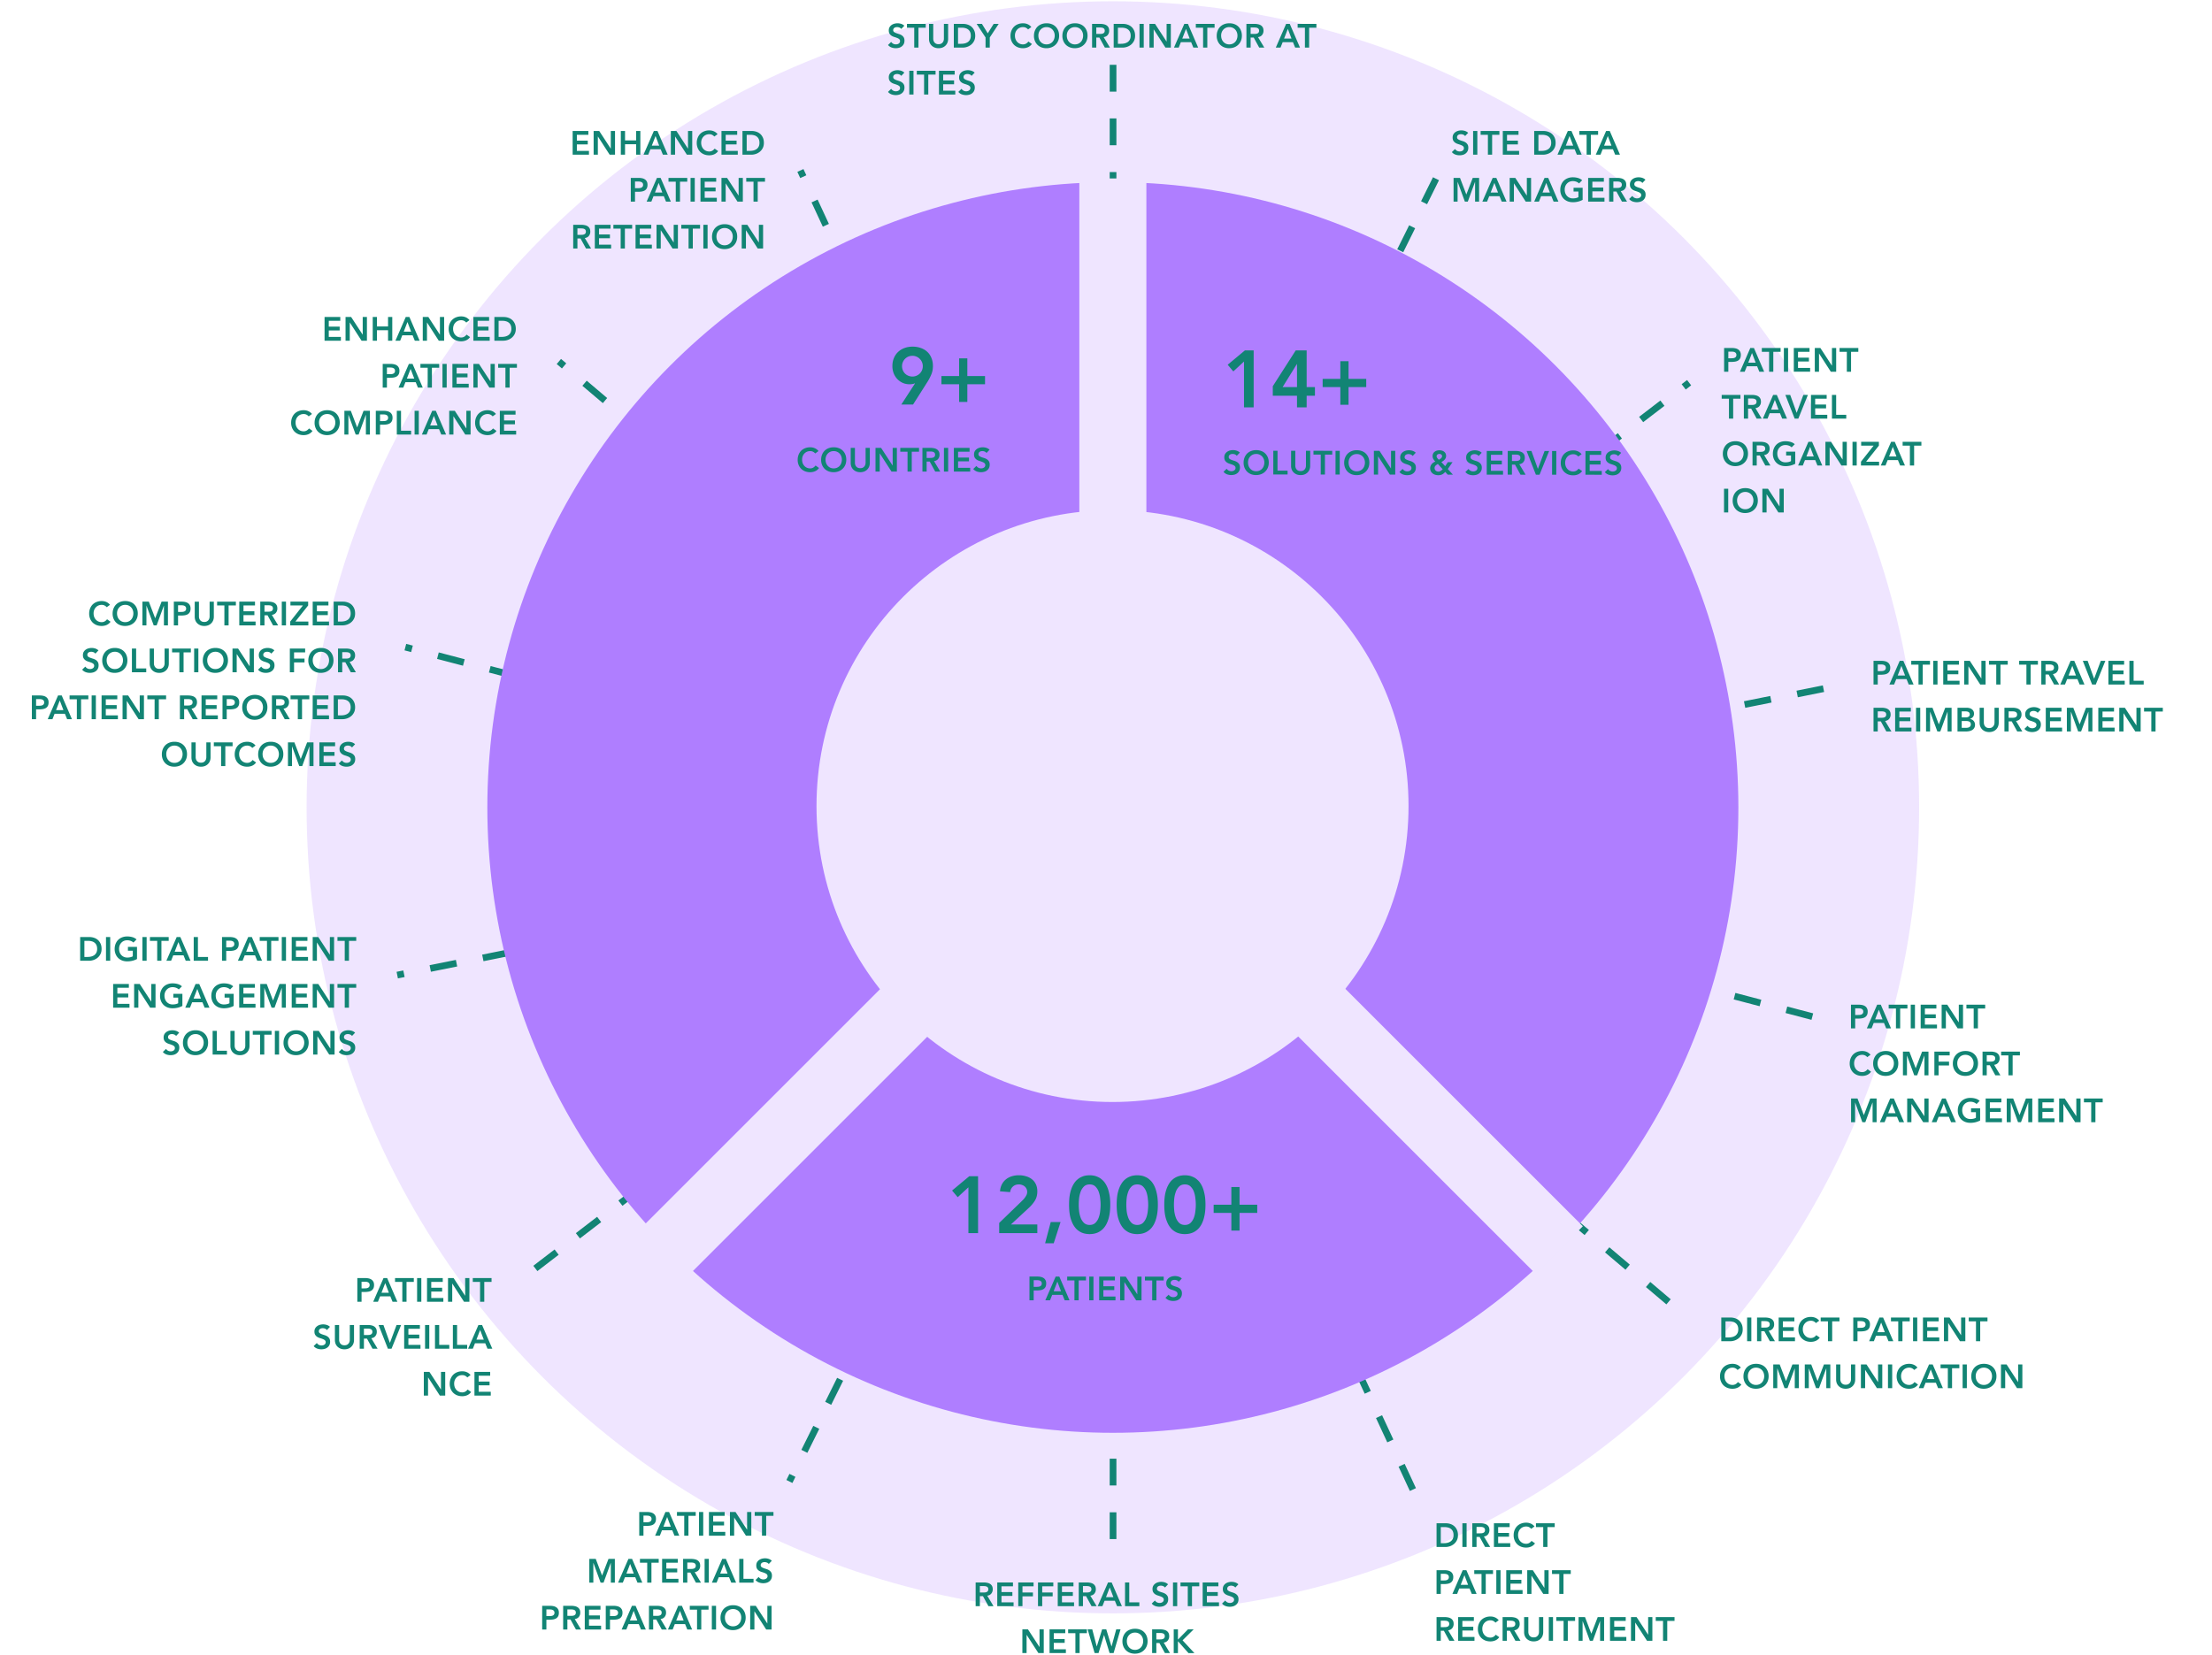 <svg width="330" height="247" viewBox="0 0 330 247" fill="none" xmlns="http://www.w3.org/2000/svg">
    <circle cx="166.024" cy="120.476" r="120.284" fill="#AF7EFF" fill-opacity=".2"/>
    <path stroke="#128474" stroke-dasharray="4 4" d="M166.052 9.674V230.06M214.229 26.672l-96.46 194.406M272.036 102.773 59.264 145.512M270.375 151.704 60.474 96.567M248.925 194.27 83.376 53.943M210.786 222.285 119.409 25.438M79.868 189.287l172.125-132.18"/>
    <path d="M134.455 4.324a.558.558 0 0 0-.27-.21.927.927 0 0 0-.565-.045.621.621 0 0 0-.185.08.43.43 0 0 0-.13.145.4.4 0 0 0-.05.205c0 .12.042.211.125.275.084.063.187.118.31.165.124.046.259.091.405.135.147.043.282.103.405.18a.99.99 0 0 1 .31.305c.084.126.125.295.125.505 0 .19-.035.356-.105.5-.07.14-.165.256-.285.35a1.185 1.185 0 0 1-.41.21 1.86 1.86 0 0 1-1.13-.04 1.227 1.227 0 0 1-.525-.37l.475-.46a.825.825 0 0 0 .3.275.884.884 0 0 0 .62.065c.074-.02.14-.05.2-.09a.418.418 0 0 0 .2-.365c0-.13-.041-.23-.125-.3a1.048 1.048 0 0 0-.31-.175 4.324 4.324 0 0 0-.405-.14 1.796 1.796 0 0 1-.405-.175 1.034 1.034 0 0 1-.31-.3c-.083-.127-.125-.295-.125-.505 0-.184.037-.342.11-.475.077-.134.175-.244.295-.33a1.3 1.3 0 0 1 .42-.2 1.796 1.796 0 0 1 1.02.02c.177.056.335.15.475.28l-.46.485zm1.936-.19h-1.085v-.57h2.8v.57h-1.085v2.97h-.63v-2.97zm5.056 1.67c0 .213-.036.406-.11.58a1.291 1.291 0 0 1-.75.715 1.63 1.63 0 0 1-.565.095c-.203 0-.391-.032-.565-.095a1.413 1.413 0 0 1-.455-.28 1.32 1.32 0 0 1-.3-.435 1.536 1.536 0 0 1-.105-.58v-2.24h.63v2.22c0 .086.014.178.04.275a.8.8 0 0 0 .13.26c.064.08.145.146.245.2a.87.87 0 0 0 .38.075c.15 0 .275-.025.375-.075a.696.696 0 0 0 .245-.2.725.725 0 0 0 .135-.26c.027-.097.04-.189.04-.275v-2.22h.63v2.24zm.849-2.24h1.395c.233 0 .458.036.675.11.216.07.408.178.575.325.166.146.3.331.4.555.1.22.15.48.15.78 0 .303-.059.566-.175.79a1.69 1.69 0 0 1-.445.55c-.18.143-.382.251-.605.325-.22.07-.437.105-.65.105h-1.32v-3.54zm1.1 2.97c.196 0 .381-.022.555-.065.176-.047.33-.117.46-.21.13-.097.231-.22.305-.37.076-.154.115-.339.115-.555 0-.214-.034-.397-.1-.55a.929.929 0 0 0-.28-.37 1.088 1.088 0 0 0-.42-.21 1.89 1.89 0 0 0-.53-.07h-.575v2.4h.47zm3.634-.945-1.33-2.025h.79l.87 1.41.88-1.41h.75l-1.33 2.025v1.515h-.63V5.589zm6.344-1.195a1.05 1.05 0 0 0-.38-.28 1 1 0 0 0-.365-.07c-.184 0-.35.033-.5.1a1.09 1.09 0 0 0-.38.27c-.107.113-.19.246-.25.4a1.41 1.41 0 0 0-.085.495c0 .19.028.365.085.525.06.16.143.298.25.415a1.149 1.149 0 0 0 .88.375.92.92 0 0 0 .415-.1c.136-.07.263-.18.38-.33l.52.37c-.16.22-.355.38-.585.48-.23.1-.475.15-.735.15-.274 0-.525-.044-.755-.13a1.791 1.791 0 0 1-.59-.375 1.754 1.754 0 0 1-.385-.585 1.953 1.953 0 0 1-.14-.755c0-.284.046-.54.14-.77.093-.234.221-.432.385-.595a1.69 1.69 0 0 1 .59-.375c.23-.09.481-.135.755-.135.24 0 .461.043.665.13.206.083.398.226.575.43l-.49.36zm.877.955c0-.284.047-.54.14-.77.094-.234.222-.432.385-.595.167-.164.364-.289.59-.375.23-.09.482-.135.755-.135.277-.004.53.038.76.125.23.083.429.206.595.37.167.163.297.36.39.59.094.23.14.486.14.77 0 .276-.046.528-.14.755a1.722 1.722 0 0 1-.39.585 1.807 1.807 0 0 1-.595.385 2.14 2.14 0 0 1-.76.14c-.273 0-.525-.044-.755-.13a1.812 1.812 0 0 1-.59-.375 1.785 1.785 0 0 1-.385-.585 1.972 1.972 0 0 1-.14-.755zm.66-.04c0 .19.029.365.085.525.06.16.144.298.25.415.107.116.234.208.38.275.15.066.317.1.5.1.184 0 .35-.034.5-.1.15-.067.279-.159.385-.275.107-.117.189-.255.245-.415.06-.16.09-.335.09-.525 0-.177-.03-.342-.09-.495a1.151 1.151 0 0 0-.63-.67c-.15-.067-.316-.1-.5-.1-.183 0-.35.033-.5.1a1.109 1.109 0 0 0-.38.27c-.106.113-.19.246-.25.4a1.432 1.432 0 0 0-.085.495zm3.581.04c0-.284.046-.54.14-.77.093-.234.221-.432.385-.595a1.69 1.69 0 0 1 .59-.375c.23-.09.481-.135.755-.135.276-.004.53.038.76.125a1.636 1.636 0 0 1 .985.96c.093.23.14.486.14.77 0 .276-.047.528-.14.755a1.751 1.751 0 0 1-.39.585 1.817 1.817 0 0 1-.595.385c-.23.09-.484.136-.76.14-.274 0-.525-.044-.755-.13a1.791 1.791 0 0 1-.59-.375 1.754 1.754 0 0 1-.385-.585 1.953 1.953 0 0 1-.14-.755zm.66-.04c0 .19.028.365.085.525.06.16.143.298.25.415a1.149 1.149 0 0 0 .88.375c.183 0 .35-.034.5-.1a1.148 1.148 0 0 0 .63-.69c.06-.16.09-.335.09-.525 0-.177-.03-.342-.09-.495a1.182 1.182 0 0 0-.245-.4 1.091 1.091 0 0 0-.385-.27c-.15-.067-.317-.1-.5-.1-.184 0-.35.033-.5.1a1.09 1.09 0 0 0-.38.27c-.107.113-.19.246-.25.4a1.41 1.41 0 0 0-.085.495zm3.77-1.745h1.23c.17 0 .333.016.49.05.16.03.301.083.425.16.123.076.221.18.295.31.073.13.11.295.11.495a.98.98 0 0 1-.215.645c-.14.173-.342.278-.605.315l.94 1.565h-.76l-.82-1.5h-.46v1.5h-.63v-3.54zm1.12 1.5c.09 0 .18-.004.27-.01.09-.01.171-.03.245-.06a.452.452 0 0 0 .185-.145.478.478 0 0 0 .07-.275.437.437 0 0 0-.065-.25.39.39 0 0 0-.17-.14.745.745 0 0 0-.235-.065 2.064 2.064 0 0 0-.245-.015h-.545v.96h.49zm2.104-1.5h1.395c.233 0 .458.036.675.11.217.07.408.178.575.325.167.146.3.331.4.555.1.22.15.48.15.78 0 .303-.058.566-.175.79-.113.22-.262.403-.445.55-.18.143-.382.251-.605.325-.22.07-.437.105-.65.105h-1.32v-3.54zm1.1 2.97c.197 0 .382-.022.555-.065.177-.047.33-.117.46-.21a.998.998 0 0 0 .305-.37c.077-.154.115-.339.115-.555 0-.214-.033-.397-.1-.55a.929.929 0 0 0-.28-.37 1.088 1.088 0 0 0-.42-.21 1.89 1.89 0 0 0-.53-.07h-.575v2.4h.47zM170 3.564h.63v3.54H170v-3.54zm1.482 0h.835l1.715 2.63h.01v-2.63h.63v3.54h-.8l-1.75-2.715h-.01v2.715h-.63v-3.54zm5.199 0h.545l1.525 3.54h-.72l-.33-.81h-1.535l-.32.81h-.705l1.54-3.54zm.8 2.19-.545-1.44-.555 1.44h1.1zm2.004-1.62H178.4v-.57h2.8v.57h-1.085v2.97h-.63v-2.97zm2.032 1.215c0-.284.046-.54.14-.77.093-.234.221-.432.385-.595a1.69 1.69 0 0 1 .59-.375c.23-.09.481-.135.755-.135.276-.004.53.038.76.125a1.636 1.636 0 0 1 .985.96c.093.23.14.486.14.77 0 .276-.047.528-.14.755a1.751 1.751 0 0 1-.39.585 1.817 1.817 0 0 1-.595.385c-.23.09-.484.136-.76.14-.274 0-.525-.044-.755-.13a1.791 1.791 0 0 1-.59-.375 1.754 1.754 0 0 1-.385-.585 1.953 1.953 0 0 1-.14-.755zm.66-.04c0 .19.028.365.085.525.06.16.143.298.25.415a1.149 1.149 0 0 0 .88.375c.183 0 .35-.034.5-.1a1.148 1.148 0 0 0 .63-.69c.06-.16.09-.335.09-.525 0-.177-.03-.342-.09-.495a1.182 1.182 0 0 0-.245-.4 1.091 1.091 0 0 0-.385-.27c-.15-.067-.317-.1-.5-.1-.184 0-.35.033-.5.1a1.09 1.09 0 0 0-.38.27c-.107.113-.19.246-.25.4a1.41 1.41 0 0 0-.085.495zm3.77-1.745h1.23c.17 0 .333.016.49.05.16.03.301.083.425.16.123.076.221.18.295.31.073.13.11.295.11.495a.98.98 0 0 1-.215.645c-.14.173-.342.278-.605.315l.94 1.565h-.76l-.82-1.5h-.46v1.5h-.63v-3.54zm1.12 1.5c.09 0 .18-.004.27-.01.09-.01.171-.03.245-.06a.452.452 0 0 0 .185-.145.478.478 0 0 0 .07-.275.437.437 0 0 0-.065-.25.39.39 0 0 0-.17-.14.745.745 0 0 0-.235-.065 2.064 2.064 0 0 0-.245-.015h-.545v.96h.49zm4.803-1.5h.545l1.525 3.54h-.72l-.33-.81h-1.535l-.32.81h-.705l1.54-3.54zm.8 2.19-.545-1.44-.555 1.44h1.1zm2.005-1.62h-1.085v-.57h2.8v.57h-1.085v2.97h-.63v-2.97zm-60.22 7.19a.558.558 0 0 0-.27-.21.925.925 0 0 0-.565-.045.622.622 0 0 0-.185.08.431.431 0 0 0-.13.145.4.4 0 0 0-.05.204c0 .12.042.212.125.276.084.063.187.118.31.165.124.046.259.091.405.134.147.044.282.104.405.18a.99.99 0 0 1 .31.306c.084.126.125.295.125.505 0 .19-.035.356-.105.5-.07.14-.165.256-.285.35a1.186 1.186 0 0 1-.41.21 1.861 1.861 0 0 1-1.13-.04 1.227 1.227 0 0 1-.525-.37l.475-.46a.825.825 0 0 0 .3.274.884.884 0 0 0 .62.066c.074-.02.14-.05.2-.09a.418.418 0 0 0 .2-.365c0-.13-.041-.23-.125-.3a1.05 1.05 0 0 0-.31-.175 4.316 4.316 0 0 0-.405-.14 1.796 1.796 0 0 1-.405-.175 1.035 1.035 0 0 1-.31-.3c-.083-.127-.125-.295-.125-.505 0-.184.037-.342.11-.476.077-.133.175-.243.295-.33a1.3 1.3 0 0 1 .42-.2 1.797 1.797 0 0 1 1.02.02c.177.057.335.15.475.28l-.46.486zm1.196-.76h.63v3.54h-.63v-3.54zm2.207.57h-1.085v-.57h2.8v.57h-1.085v2.97h-.63v-2.97zm2.221-.57h2.345v.57h-1.715v.87h1.625v.57h-1.625v.96h1.805v.57h-2.435v-3.54zm4.867.76a.567.567 0 0 0-.27-.21.887.887 0 0 0-.565-.046.6.6 0 0 0-.185.08.411.411 0 0 0-.18.35c0 .12.041.212.125.276.083.063.186.118.31.165.123.046.258.091.405.134.146.044.281.104.405.18.123.077.226.179.31.306.083.126.125.295.125.505 0 .19-.035.356-.105.5-.07.14-.165.256-.285.35a1.204 1.204 0 0 1-.41.21 1.857 1.857 0 0 1-1.13-.04 1.216 1.216 0 0 1-.525-.37l.475-.46a.81.81 0 0 0 .7.37c.073 0 .146-.01.22-.03.073-.02.14-.05.2-.09.06-.04.108-.09.145-.15a.428.428 0 0 0 .055-.215.37.37 0 0 0-.125-.3 1.075 1.075 0 0 0-.31-.175 4.525 4.525 0 0 0-.405-.14 1.757 1.757 0 0 1-.405-.175 1.012 1.012 0 0 1-.31-.3c-.084-.127-.125-.295-.125-.505 0-.184.036-.342.11-.476.076-.133.175-.243.295-.33a1.28 1.28 0 0 1 .42-.2 1.786 1.786 0 0 1 1.02.02c.176.057.335.15.475.28l-.46.486zM218.572 20.306a.56.56 0 0 0-.27-.21.93.93 0 0 0-.565-.045.624.624 0 0 0-.185.08.431.431 0 0 0-.13.145.4.4 0 0 0-.05.205c0 .12.042.212.125.275.084.063.187.118.31.165.124.047.259.092.405.135.147.043.282.103.405.18a.992.992 0 0 1 .31.305c.084.127.125.295.125.505 0 .19-.035.357-.105.5-.07.14-.165.257-.285.35a1.183 1.183 0 0 1-.41.21 1.859 1.859 0 0 1-1.13-.04 1.227 1.227 0 0 1-.525-.37l.475-.46a.824.824 0 0 0 .3.275.883.883 0 0 0 .62.065c.074-.02.14-.05.2-.09a.418.418 0 0 0 .2-.365c0-.13-.041-.23-.125-.3a1.05 1.05 0 0 0-.31-.175 4.345 4.345 0 0 0-.405-.14 1.791 1.791 0 0 1-.405-.175 1.032 1.032 0 0 1-.31-.3c-.083-.127-.125-.295-.125-.505 0-.183.037-.342.11-.475.077-.133.175-.243.295-.33.124-.09.264-.157.42-.2a1.797 1.797 0 0 1 1.02.02c.177.057.335.15.475.28l-.46.485zm1.196-.76h.63v3.54h-.63v-3.54zm2.207.57h-1.085v-.57h2.8v.57h-1.085v2.97h-.63v-2.97zm2.221-.57h2.345v.57h-1.715v.87h1.625v.57h-1.625v.96h1.805v.57h-2.435v-3.54zm4.686 0h1.395c.234 0 .459.037.675.11.217.07.409.178.575.325.167.147.3.332.4.555.1.22.15.48.15.78 0 .303-.058.567-.175.79-.113.22-.261.403-.445.55a1.92 1.92 0 0 1-.605.325c-.22.07-.436.105-.65.105h-1.32v-3.54zm1.1 2.97c.197 0 .382-.022.555-.065.177-.047.33-.117.46-.21a.998.998 0 0 0 .305-.37c.077-.153.115-.338.115-.555 0-.213-.033-.397-.1-.55a.92.92 0 0 0-.28-.37 1.076 1.076 0 0 0-.42-.21 1.888 1.888 0 0 0-.53-.07h-.575v2.4h.47zm3.914-2.97h.545l1.525 3.54h-.72l-.33-.81h-1.535l-.32.81h-.705l1.54-3.54zm.8 2.19-.545-1.44-.555 1.44h1.1zm2.005-1.62h-1.085v-.57h2.8v.57h-1.085v2.97h-.63v-2.97zm2.907-.57h.545l1.525 3.54h-.72l-.33-.81h-1.535l-.32.81h-.705l1.54-3.54zm.8 2.19-.545-1.44-.555 1.44h1.1zm-23.556 4.81h.96l.945 2.48.955-2.48h.95v3.54h-.6v-2.94h-.01l-1.075 2.94h-.44l-1.075-2.94h-.01v2.94h-.6v-3.54zm5.834 0h.545l1.525 3.54h-.72l-.33-.81h-1.535l-.32.81h-.705l1.54-3.54zm.8 2.19-.545-1.44-.555 1.44h1.1zm1.739-2.19h.835l1.715 2.63h.01v-2.63h.63v3.54h-.8l-1.75-2.715h-.01v2.715h-.63v-3.54zm5.199 0h.545l1.525 3.54h-.72l-.33-.81h-1.535l-.32.81h-.705l1.54-3.54zm.8 2.19-.545-1.44-.555 1.44h1.1zm4.884 1.09a3.06 3.06 0 0 1-1.465.35c-.274 0-.525-.043-.755-.13a1.791 1.791 0 0 1-.59-.375 1.753 1.753 0 0 1-.385-.585 1.952 1.952 0 0 1-.14-.755c0-.283.046-.54.14-.77.093-.233.221-.432.385-.595.166-.163.363-.288.59-.375.23-.09.481-.135.755-.135.27 0 .523.033.76.1.236.063.448.178.635.345l-.465.47a1.17 1.17 0 0 0-.415-.255 1.44 1.44 0 0 0-.51-.09c-.184 0-.35.033-.5.1a1.092 1.092 0 0 0-.38.27c-.107.113-.19.247-.25.4a1.41 1.41 0 0 0-.085.495c0 .19.028.365.085.525.06.16.143.298.25.415a1.147 1.147 0 0 0 .88.375c.16 0 .31-.015.45-.045.143-.03.27-.077.38-.14v-.835h-.725v-.57h1.355v1.81zm.821-3.28h2.345v.57h-1.715v.87h1.625v.57h-1.625v.96h1.805v.57h-2.435v-3.54zm3.132 0h1.23c.17 0 .333.017.49.05.16.03.301.083.425.16.123.077.221.18.295.31.073.13.11.295.11.495a.98.98 0 0 1-.215.645c-.14.173-.342.278-.605.315l.94 1.565h-.76l-.82-1.5h-.46v1.5h-.63v-3.54zm1.12 1.5c.09 0 .18-.003.27-.01.09-.01.171-.03.245-.06a.45.45 0 0 0 .185-.145.478.478 0 0 0 .07-.275.438.438 0 0 0-.065-.25.39.39 0 0 0-.17-.14.746.746 0 0 0-.235-.065 2.064 2.064 0 0 0-.245-.015h-.545v.96h.49zm3.839-.74a.56.56 0 0 0-.27-.21.93.93 0 0 0-.565-.045.624.624 0 0 0-.185.08.431.431 0 0 0-.13.145.4.4 0 0 0-.05.205c0 .12.042.212.125.275.084.063.187.118.31.165.124.047.259.092.405.135.147.043.282.103.405.18a.992.992 0 0 1 .31.305c.084.127.125.295.125.505 0 .19-.035.357-.105.5-.07.14-.165.257-.285.35a1.183 1.183 0 0 1-.41.21 1.859 1.859 0 0 1-1.13-.04 1.227 1.227 0 0 1-.525-.37l.475-.46a.824.824 0 0 0 .3.275.883.883 0 0 0 .62.065c.074-.02.14-.05.2-.09a.418.418 0 0 0 .2-.365c0-.13-.041-.23-.125-.3a1.05 1.05 0 0 0-.31-.175 4.345 4.345 0 0 0-.405-.14 1.791 1.791 0 0 1-.405-.175 1.032 1.032 0 0 1-.31-.3c-.083-.127-.125-.295-.125-.505 0-.183.037-.342.11-.475.077-.133.175-.243.295-.33.124-.09.264-.157.42-.2a1.797 1.797 0 0 1 1.02.02c.177.057.335.15.475.28l-.46.485zM257.213 51.93h1.19c.17 0 .334.017.49.05.16.034.3.09.42.17.12.077.215.182.285.316a.98.98 0 0 1 .11.49c0 .223-.038.403-.115.54a.837.837 0 0 1-.31.32c-.13.073-.281.123-.455.15-.17.026-.348.04-.535.04h-.45v1.465h-.63v-3.54zm1.01 1.536c.09 0 .184-.004.28-.01a.833.833 0 0 0 .265-.06.45.45 0 0 0 .2-.15.434.434 0 0 0 .08-.28.428.428 0 0 0-.07-.26.428.428 0 0 0-.18-.15.718.718 0 0 0-.245-.07 2.347 2.347 0 0 0-.26-.015h-.45v.995h.38zm2.896-1.535h.545l1.525 3.54h-.72l-.33-.81h-1.535l-.32.81h-.705l1.54-3.54zm.8 2.19-.545-1.44-.555 1.44h1.1zm2.004-1.62h-1.085v-.57h2.8v.57h-1.085v2.97h-.63V52.5zm2.206-.57h.63v3.54h-.63v-3.54zm1.482 0h2.345v.57h-1.715v.87h1.625v.57h-1.625v.96h1.805v.57h-2.435v-3.54zm3.132 0h.835l1.715 2.63h.01v-2.63h.63v3.54h-.8l-1.75-2.715h-.01v2.715h-.63v-3.54zm4.779.57h-1.085v-.57h2.8v.57h-1.085v2.97h-.63V52.5zm-17.584 7h-1.085v-.57h2.8v.57h-1.085v2.97h-.63V59.5zm2.221-.57h1.23c.17 0 .334.016.49.05.16.03.302.083.425.16.124.076.222.18.295.31.074.13.11.295.11.495a.975.975 0 0 1-.215.645c-.14.173-.341.278-.605.315l.94 1.565h-.76l-.82-1.5h-.46v1.5h-.63v-3.54zm1.12 1.5c.09 0 .18-.004.27-.01.09-.01.172-.03.245-.06a.439.439 0 0 0 .185-.145.47.47 0 0 0 .07-.275.43.43 0 0 0-.065-.25.385.385 0 0 0-.17-.14.739.739 0 0 0-.235-.065 2.051 2.051 0 0 0-.245-.015h-.545v.96h.49zm3.25-1.5h.545l1.525 3.54h-.72l-.33-.81h-1.535l-.32.81h-.705l1.54-3.54zm.8 2.19-.545-1.44-.555 1.44h1.1zm1.021-2.19h.725l.965 2.675.995-2.675h.68l-1.43 3.54h-.545l-1.39-3.54zm3.82 0h2.345v.57H270.8v.87h1.625v.57H270.8v.96h1.805v.57h-2.435v-3.54zm3.131 0h.63v2.97h1.505v.57h-2.135v-3.54zm-16.278 8.785c0-.284.047-.54.14-.77.094-.234.222-.432.385-.595a1.71 1.71 0 0 1 .59-.375c.23-.09.482-.135.755-.135.277-.004.53.038.76.125.23.083.429.206.595.37.167.163.297.36.39.59.094.23.14.486.14.77 0 .276-.046.528-.14.755a1.721 1.721 0 0 1-.39.585 1.807 1.807 0 0 1-.595.385c-.23.09-.483.136-.76.14-.273 0-.525-.044-.755-.13a1.812 1.812 0 0 1-.59-.375 1.784 1.784 0 0 1-.385-.585 1.971 1.971 0 0 1-.14-.755zm.66-.04c0 .19.029.365.085.525.06.16.144.298.25.415.107.116.234.208.38.275.15.066.317.1.5.1.184 0 .35-.034.5-.1.15-.067.279-.159.385-.275.107-.117.189-.255.245-.415.06-.16.09-.335.09-.525 0-.177-.03-.342-.09-.495a1.151 1.151 0 0 0-.63-.67c-.15-.067-.316-.1-.5-.1-.183 0-.35.033-.5.1a1.108 1.108 0 0 0-.38.27c-.106.113-.19.246-.25.4a1.432 1.432 0 0 0-.085.495zm3.77-1.745h1.23c.17 0 .334.016.49.05.16.03.302.083.425.16.124.076.222.18.295.31.074.13.11.295.11.495a.975.975 0 0 1-.215.645c-.14.173-.341.278-.605.315l.94 1.565h-.76l-.82-1.5h-.46v1.5h-.63v-3.54zm1.12 1.5c.09 0 .18-.004.27-.01.09-.01.172-.03.245-.06a.439.439 0 0 0 .185-.145.47.47 0 0 0 .07-.275.43.43 0 0 0-.065-.25.385.385 0 0 0-.17-.14.739.739 0 0 0-.235-.065 2.051 2.051 0 0 0-.245-.015h-.545v.96h.49zm5.25 1.78a3.06 3.06 0 0 1-1.465.35c-.274 0-.525-.044-.755-.13a1.791 1.791 0 0 1-.59-.375 1.753 1.753 0 0 1-.385-.585 1.953 1.953 0 0 1-.14-.755c0-.284.046-.54.14-.77.093-.234.221-.432.385-.595.166-.164.363-.289.59-.375.23-.09.481-.135.755-.135.27 0 .523.033.76.1.236.063.448.178.635.345l-.465.47a1.17 1.17 0 0 0-.415-.255 1.44 1.44 0 0 0-.51-.09c-.184 0-.35.033-.5.1a1.09 1.09 0 0 0-.38.27c-.107.113-.19.246-.25.4a1.409 1.409 0 0 0-.085.495c0 .19.028.365.085.525.06.16.143.298.25.415a1.148 1.148 0 0 0 .88.375c.16 0 .31-.015.45-.045.143-.03.27-.077.38-.14v-.835h-.725v-.57h1.355v1.81zm1.966-3.28h.545l1.525 3.54h-.72l-.33-.81h-1.535l-.32.81h-.705l1.54-3.54zm.8 2.19-.545-1.44-.555 1.44h1.1zm1.739-2.19h.835l1.715 2.63h.01v-2.63h.63v3.54h-.8l-1.75-2.715h-.01v2.715h-.63v-3.54zm4.039 0h.63v3.54h-.63v-3.54zm1.262 2.97 1.89-2.4h-1.86v-.57h2.645v.57l-1.905 2.4h1.935v.57h-2.705v-.57zm4.497-2.97h.545l1.525 3.54h-.72l-.33-.81h-1.535l-.32.81h-.705l1.54-3.54zm.8 2.19-.545-1.44-.555 1.44h1.1zm2.004-1.62h-1.085v-.57h2.8v.57h-1.085v2.97h-.63V66.5zm-27.732 6.43h.63v3.54h-.63v-3.54zm1.292 1.785c0-.284.047-.54.14-.77.093-.234.222-.432.385-.595a1.7 1.7 0 0 1 .59-.375c.23-.09.482-.135.755-.135.277-.004.53.038.76.125a1.636 1.636 0 0 1 .985.96c.093.23.14.486.14.77 0 .276-.047.528-.14.755a1.721 1.721 0 0 1-.39.585 1.817 1.817 0 0 1-.595.385c-.23.09-.483.136-.76.14-.273 0-.525-.044-.755-.13a1.802 1.802 0 0 1-.59-.375 1.769 1.769 0 0 1-.385-.585 1.971 1.971 0 0 1-.14-.755zm.66-.04c0 .19.028.365.085.525.06.16.143.298.25.415.107.116.233.208.38.275.15.066.317.1.5.1s.35-.034.5-.1a1.148 1.148 0 0 0 .63-.69c.06-.16.09-.335.09-.525 0-.177-.03-.342-.09-.495a1.166 1.166 0 0 0-1.13-.77c-.183 0-.35.033-.5.1a1.098 1.098 0 0 0-.38.27c-.107.113-.19.246-.25.4a1.409 1.409 0 0 0-.085.495zm3.77-1.745h.835l1.715 2.63h.01v-2.63h.63v3.54h-.8l-1.75-2.715h-.01v2.715h-.63v-3.54zM279.504 98.614h1.19c.17 0 .334.017.49.05.16.034.3.09.42.17.12.077.215.182.285.315a.98.98 0 0 1 .11.49c0 .224-.038.404-.115.54a.83.83 0 0 1-.31.32c-.13.074-.281.124-.455.15-.17.027-.348.04-.535.04h-.45v1.465h-.63v-3.54zm1.01 1.535c.09 0 .184-.003.28-.01a.797.797 0 0 0 .265-.06.448.448 0 0 0 .2-.15.434.434 0 0 0 .08-.28.428.428 0 0 0-.07-.26.428.428 0 0 0-.18-.15.718.718 0 0 0-.245-.07 2.347 2.347 0 0 0-.26-.015h-.45v.995h.38zm2.896-1.535h.545l1.525 3.54h-.72l-.33-.81h-1.535l-.32.81h-.705l1.54-3.54zm.8 2.19-.545-1.44-.555 1.44h1.1zm2.004-1.62h-1.085v-.57h2.8v.57h-1.085v2.97h-.63v-2.97zm2.206-.57h.63v3.54h-.63v-3.54zm1.482 0h2.345v.57h-1.715v.87h1.625v.57h-1.625v.96h1.805v.57h-2.435v-3.54zm3.132 0h.835l1.715 2.63h.01v-2.63h.63v3.54h-.8l-1.75-2.715h-.01v2.715h-.63v-3.54zm4.779.57h-1.085v-.57h2.8v.57h-1.085v2.97h-.63v-2.97zm4.501 0h-1.085v-.57h2.8v.57h-1.085v2.97h-.63v-2.97zm2.221-.57h1.23c.17 0 .333.017.49.05.16.03.302.084.425.16a.85.85 0 0 1 .295.31c.073.13.11.295.11.495a.979.979 0 0 1-.215.645c-.14.174-.342.279-.605.315l.94 1.565h-.76l-.82-1.5h-.46v1.5h-.63v-3.54zm1.12 1.5c.09 0 .18-.003.27-.01.09-.01.172-.03.245-.06a.442.442 0 0 0 .185-.145.47.47 0 0 0 .07-.275.437.437 0 0 0-.065-.25.385.385 0 0 0-.17-.14.739.739 0 0 0-.235-.065 2.051 2.051 0 0 0-.245-.015h-.545v.96h.49zm3.249-1.5h.545l1.525 3.54h-.72l-.33-.81h-1.535l-.32.81h-.705l1.54-3.54zm.8 2.19-.545-1.44-.555 1.44h1.1zm1.021-2.19h.725l.965 2.675.995-2.675h.68l-1.43 3.54h-.545l-1.39-3.54zm3.82 0h2.345v.57h-1.715v.87h1.625v.57h-1.625v.96h1.805v.57h-2.435v-3.54zm3.132 0h.63v2.97h1.505v.57h-2.135v-3.54zm-38.173 7h1.23c.17 0 .334.017.49.05.16.03.302.084.425.16.124.077.222.18.295.31.074.13.11.295.11.495a.974.974 0 0 1-.215.645c-.14.174-.341.279-.605.315l.94 1.565h-.76l-.82-1.5h-.46v1.5h-.63v-3.54zm1.12 1.5c.09 0 .18-.003.27-.01.09-.01.172-.03.245-.06a.431.431 0 0 0 .185-.145.468.468 0 0 0 .07-.275.432.432 0 0 0-.065-.25.387.387 0 0 0-.17-.14.746.746 0 0 0-.235-.065 2.051 2.051 0 0 0-.245-.015h-.545v.96h.49zm2.105-1.5h2.345v.57h-1.715v.87h1.625v.57h-1.625v.96h1.805v.57h-2.435v-3.54zm3.116 0h.63v3.54h-.63v-3.54zm1.497 0h.96l.945 2.48.955-2.48h.95v3.54h-.6v-2.94h-.01l-1.075 2.94h-.44l-1.075-2.94h-.01v2.94h-.6v-3.54zm4.689 0h1.38c.133 0 .265.017.395.05.13.03.245.082.345.155.103.07.187.162.25.275.063.114.095.25.095.41 0 .2-.057.365-.17.495a.94.94 0 0 1-.445.28v.01a.87.87 0 0 1 .305.095.789.789 0 0 1 .4.445c.04.097.06.202.06.315a.936.936 0 0 1-.115.485.932.932 0 0 1-.305.31 1.285 1.285 0 0 1-.43.165c-.16.034-.323.05-.49.05h-1.275v-3.54zm.63 1.44h.575c.21 0 .367-.04.47-.12a.391.391 0 0 0 .16-.325c0-.153-.055-.266-.165-.34-.107-.076-.28-.115-.52-.115h-.52v.9zm0 1.56h.58c.08 0 .165-.005.255-.015a.775.775 0 0 0 .255-.07.495.495 0 0 0 .19-.155.471.471 0 0 0 .075-.28c0-.186-.062-.316-.185-.39-.12-.073-.308-.11-.565-.11h-.605v1.02zm5.522-.76c0 .214-.037.407-.11.58a1.291 1.291 0 0 1-.75.715 1.619 1.619 0 0 1-.565.095c-.203 0-.392-.031-.565-.095a1.291 1.291 0 0 1-.755-.715 1.533 1.533 0 0 1-.105-.58v-2.24h.63v2.22c0 .087.013.179.04.275.027.094.07.18.13.26a.76.76 0 0 0 .245.2c.103.05.23.075.38.075s.275-.025.375-.075a.752.752 0 0 0 .38-.46c.027-.096.04-.188.04-.275v-2.22h.63v2.24zm.849-2.24h1.23c.17 0 .333.017.49.05.16.03.301.084.425.16a.86.86 0 0 1 .295.31c.073.13.11.295.11.495a.979.979 0 0 1-.215.645c-.14.174-.342.279-.605.315l.94 1.565h-.76l-.82-1.5h-.46v1.5h-.63v-3.54zm1.12 1.5c.09 0 .18-.003.27-.01.09-.01.171-.03.245-.06a.443.443 0 0 0 .185-.145.476.476 0 0 0 .07-.275.44.44 0 0 0-.065-.25.393.393 0 0 0-.17-.14.754.754 0 0 0-.235-.065 2.064 2.064 0 0 0-.245-.015h-.545v.96h.49zm3.839-.74a.576.576 0 0 0-.27-.21.9.9 0 0 0-.565-.045.637.637 0 0 0-.185.08.424.424 0 0 0-.18.35c0 .12.042.212.125.275.083.064.187.119.31.165.123.047.258.092.405.135.147.044.282.104.405.18.123.077.227.179.31.305.083.127.125.295.125.505 0 .19-.035.357-.105.5-.07.14-.165.257-.285.35a1.171 1.171 0 0 1-.41.21 1.84 1.84 0 0 1-1.13-.04 1.219 1.219 0 0 1-.525-.37l.475-.46a.817.817 0 0 0 .7.37c.073 0 .147-.01.22-.03.073-.02.14-.05.2-.09a.417.417 0 0 0 .2-.365.37.37 0 0 0-.125-.3 1.07 1.07 0 0 0-.31-.175 4.527 4.527 0 0 0-.405-.14 1.715 1.715 0 0 1-.405-.175 1.007 1.007 0 0 1-.31-.3c-.083-.126-.125-.295-.125-.505 0-.183.037-.341.11-.475.077-.133.175-.243.295-.33.123-.09.263-.156.42-.2a1.81 1.81 0 0 1 .48-.065c.187 0 .367.029.54.085.177.057.335.15.475.28l-.46.485zm1.211-.76h2.345v.57h-1.715v.87h1.625v.57h-1.625v.96h1.805v.57h-2.435v-3.54zm3.147 0h.96l.945 2.48.955-2.48h.95v3.54h-.6v-2.94h-.01l-1.075 2.94h-.44l-1.075-2.94h-.01v2.94h-.6v-3.54zm4.689 0h2.345v.57h-1.715v.87h1.625v.57h-1.625v.96h1.805v.57h-2.435v-3.54zm3.131 0h.835l1.715 2.63h.01v-2.63h.63v3.54h-.8l-1.75-2.715h-.01v2.715h-.63v-3.54zm4.78.57h-1.085v-.57h2.8v.57h-1.085v2.97h-.63v-2.97zM276.139 149.927h1.19c.17 0 .333.016.49.05.16.033.3.09.42.17.12.076.215.181.285.315a.99.99 0 0 1 .11.49c0 .223-.038.403-.115.54a.851.851 0 0 1-.31.32c-.13.073-.282.123-.455.15-.17.026-.348.04-.535.04h-.45v1.465h-.63v-3.54zm1.01 1.535c.09 0 .183-.004.28-.01a.85.85 0 0 0 .265-.06.467.467 0 0 0 .2-.15.44.44 0 0 0 .08-.28.427.427 0 0 0-.07-.26.436.436 0 0 0-.18-.15.712.712 0 0 0-.245-.07 2.36 2.36 0 0 0-.26-.015h-.45v.995h.38zm2.896-1.535h.545l1.525 3.54h-.72l-.33-.81h-1.535l-.32.81h-.705l1.54-3.54zm.8 2.19-.545-1.44-.555 1.44h1.1zm2.004-1.62h-1.085v-.57h2.8v.57h-1.085v2.97h-.63v-2.97zm2.206-.57h.63v3.54h-.63v-3.54zm1.482 0h2.345v.57h-1.715v.87h1.625v.57h-1.625v.96h1.805v.57h-2.435v-3.54zm3.131 0h.835l1.715 2.63h.01v-2.63h.63v3.54h-.8l-1.75-2.715h-.01v2.715h-.63v-3.54zm4.78.57h-1.085v-.57h2.8v.57h-1.085v2.97h-.63v-2.97zm-15.879 7.26a1.042 1.042 0 0 0-.38-.28.994.994 0 0 0-.365-.07c-.183 0-.35.033-.5.1a1.09 1.09 0 0 0-.38.27c-.107.113-.19.246-.25.4a1.407 1.407 0 0 0-.085.495c0 .19.028.365.085.525.06.16.143.298.25.415.107.116.233.208.38.275.15.066.317.1.5.1a.926.926 0 0 0 .415-.1c.137-.07.263-.18.38-.33l.52.37c-.16.22-.355.38-.585.48-.23.1-.475.15-.735.15-.273 0-.525-.044-.755-.13a1.802 1.802 0 0 1-.59-.375 1.783 1.783 0 0 1-.385-.585 1.975 1.975 0 0 1-.14-.755c0-.284.047-.54.14-.77.093-.234.222-.432.385-.595a1.68 1.68 0 0 1 .59-.375c.23-.09.482-.135.755-.135.24 0 .462.043.665.13.207.083.398.226.575.43l-.49.36zm.878.955c0-.284.047-.54.14-.77.093-.234.222-.432.385-.595a1.68 1.68 0 0 1 .59-.375c.23-.09.482-.135.755-.135.277-.004.53.038.76.125.23.083.428.206.595.37.167.163.297.36.39.59.093.23.14.486.14.77 0 .276-.047.528-.14.755a1.735 1.735 0 0 1-.985.97c-.23.09-.483.136-.76.14-.273 0-.525-.044-.755-.13a1.802 1.802 0 0 1-.59-.375 1.783 1.783 0 0 1-.385-.585 1.975 1.975 0 0 1-.14-.755zm.66-.04c0 .19.028.365.085.525.06.16.143.298.25.415.107.116.233.208.38.275.15.066.317.1.5.1s.35-.034.5-.1a1.162 1.162 0 0 0 .63-.69c.06-.16.09-.335.09-.525 0-.177-.03-.342-.09-.495a1.157 1.157 0 0 0-.63-.67c-.15-.067-.317-.1-.5-.1s-.35.033-.5.1a1.09 1.09 0 0 0-.38.27c-.107.113-.19.246-.25.4a1.407 1.407 0 0 0-.085.495zm3.785-1.745h.96l.945 2.48.955-2.48h.95v3.54h-.6v-2.94h-.01l-1.075 2.94h-.44l-1.075-2.94h-.01v2.94h-.6v-3.54zm4.689 0h2.285v.57h-1.655v.93h1.56v.57h-1.56v1.47h-.63v-3.54zm2.756 1.785c0-.284.047-.54.14-.77.093-.234.222-.432.385-.595a1.68 1.68 0 0 1 .59-.375c.23-.09.482-.135.755-.135.277-.004.53.038.76.125.23.083.428.206.595.37.167.163.297.36.39.59.093.23.14.486.14.77 0 .276-.047.528-.14.755a1.735 1.735 0 0 1-.985.97c-.23.09-.483.136-.76.14-.273 0-.525-.044-.755-.13a1.802 1.802 0 0 1-.59-.375 1.783 1.783 0 0 1-.385-.585 1.975 1.975 0 0 1-.14-.755zm.66-.04c0 .19.028.365.085.525.06.16.143.298.25.415.107.116.233.208.38.275.15.066.317.1.5.1s.35-.034.5-.1a1.162 1.162 0 0 0 .63-.69c.06-.16.09-.335.09-.525 0-.177-.03-.342-.09-.495a1.157 1.157 0 0 0-.63-.67c-.15-.067-.317-.1-.5-.1s-.35.033-.5.1a1.09 1.09 0 0 0-.38.27c-.107.113-.19.246-.25.4a1.407 1.407 0 0 0-.085.495zm3.77-1.745h1.23c.17 0 .333.016.49.05.16.03.302.083.425.16.123.076.222.18.295.31.073.13.11.295.11.495a.983.983 0 0 1-.215.645c-.14.173-.342.278-.605.315l.94 1.565h-.76l-.82-1.5h-.46v1.5h-.63v-3.54zm1.12 1.5c.09 0 .18-.004.27-.01.09-.01.172-.03.245-.06a.453.453 0 0 0 .185-.145.473.473 0 0 0 .07-.275.435.435 0 0 0-.065-.25.38.38 0 0 0-.17-.14.72.72 0 0 0-.235-.065 2.051 2.051 0 0 0-.245-.015h-.545v.96h.49zm2.742-.93h-1.085v-.57h2.8v.57h-1.085v2.97h-.63v-2.97zm-23.475 6.43h.96l.945 2.48.955-2.48h.95v3.54h-.6v-2.94h-.01l-1.075 2.94h-.44l-1.075-2.94h-.01v2.94h-.6v-3.54zm5.834 0h.545l1.525 3.54h-.72l-.33-.81h-1.535l-.32.81h-.705l1.54-3.54zm.8 2.19-.545-1.44-.555 1.44h1.1zm1.738-2.19h.835l1.715 2.63h.01v-2.63h.63v3.54h-.8l-1.75-2.715h-.01v2.715h-.63v-3.54zm5.2 0h.545l1.525 3.54h-.72l-.33-.81h-1.535l-.32.81h-.705l1.54-3.54zm.8 2.19-.545-1.44-.555 1.44h1.1zm4.883 1.09a3.06 3.06 0 0 1-1.465.35c-.273 0-.525-.044-.755-.13a1.812 1.812 0 0 1-.59-.375 1.8 1.8 0 0 1-.385-.585 1.975 1.975 0 0 1-.14-.755c0-.284.047-.54.14-.77.094-.234.222-.432.385-.595a1.69 1.69 0 0 1 .59-.375c.23-.09.482-.135.755-.135.27 0 .524.033.76.1.237.063.449.178.635.345l-.465.47a1.153 1.153 0 0 0-.415-.255 1.44 1.44 0 0 0-.51-.09c-.183 0-.35.033-.5.1a1.1 1.1 0 0 0-.38.27c-.106.113-.19.246-.25.4a1.58 1.58 0 0 0 0 1.02 1.184 1.184 0 0 0 .63.69c.15.066.317.1.5.1.16 0 .31-.015.45-.045.144-.03.27-.077.38-.14v-.835h-.725v-.57h1.355v1.81zm.822-3.28h2.345v.57h-1.715v.87h1.625v.57h-1.625v.96h1.805v.57h-2.435v-3.54zm3.147 0h.96l.945 2.48.955-2.48h.95v3.54h-.6v-2.94h-.01l-1.075 2.94h-.44l-1.075-2.94h-.01v2.94h-.6v-3.54zm4.688 0h2.345v.57h-1.715v.87h1.625v.57h-1.625v.96h1.805v.57h-2.435v-3.54zm3.132 0h.835l1.715 2.63h.01v-2.63h.63v3.54h-.8l-1.75-2.715h-.01v2.715h-.63v-3.54zm4.78.57h-1.085v-.57h2.8v.57h-1.085v2.97h-.63v-2.97zM256.792 196.61h1.395c.234 0 .459.037.675.11.217.07.409.179.575.325.167.147.3.332.4.555.1.22.15.48.15.78 0 .304-.058.567-.175.79-.113.22-.261.404-.445.55-.18.144-.381.252-.605.325-.22.07-.436.105-.65.105h-1.32v-3.54zm1.1 2.97c.197 0 .382-.021.555-.065a1.36 1.36 0 0 0 .46-.21.993.993 0 0 0 .305-.37c.077-.153.115-.338.115-.555 0-.213-.033-.396-.1-.55a.927.927 0 0 0-.28-.37 1.093 1.093 0 0 0-.42-.21 1.91 1.91 0 0 0-.53-.07h-.575v2.4h.47zm2.754-2.97h.63v3.54h-.63v-3.54zm1.482 0h1.23c.17 0 .333.017.49.05.16.03.302.084.425.16.123.077.222.18.295.31.073.13.11.295.11.495a.979.979 0 0 1-.215.645c-.14.174-.342.279-.605.315l.94 1.565h-.76l-.82-1.5h-.46v1.5h-.63v-3.54zm1.12 1.5c.09 0 .18-.003.27-.01.09-.01.172-.03.245-.06a.437.437 0 0 0 .185-.145.468.468 0 0 0 .07-.275.44.44 0 0 0-.065-.25.387.387 0 0 0-.17-.14.746.746 0 0 0-.235-.065 2.051 2.051 0 0 0-.245-.015h-.545v.96h.49zm2.104-1.5h2.345v.57h-1.715v.87h1.625v.57h-1.625v.96h1.805v.57h-2.435v-3.54zm5.562.83a1.054 1.054 0 0 0-.38-.28 1.015 1.015 0 0 0-.365-.07c-.183 0-.35.034-.5.1a1.117 1.117 0 0 0-.38.27c-.107.114-.19.247-.25.4a1.414 1.414 0 0 0-.085.495c0 .19.028.365.085.525.06.16.143.299.25.415a1.145 1.145 0 0 0 .88.375.913.913 0 0 0 .415-.1c.137-.07.263-.18.38-.33l.52.37c-.16.22-.355.38-.585.48-.23.1-.475.15-.735.15-.273 0-.525-.043-.755-.13a1.802 1.802 0 0 1-.59-.375 1.763 1.763 0 0 1-.385-.585 1.968 1.968 0 0 1-.14-.755c0-.283.047-.54.14-.77.093-.233.222-.431.385-.595a1.71 1.71 0 0 1 .59-.375c.23-.09.482-.135.755-.135.24 0 .462.044.665.13.207.084.398.227.575.43l-.49.36zm1.793-.26h-1.085v-.57h2.8v.57h-1.085v2.97h-.63v-2.97zm3.775-.57h1.19c.17 0 .334.017.49.05.16.034.3.09.42.17a.82.82 0 0 1 .285.315c.074.13.11.294.11.49 0 .224-.038.404-.115.54a.83.83 0 0 1-.31.32c-.13.074-.281.124-.455.15-.17.027-.348.04-.535.04h-.45v1.465h-.63v-3.54zm1.01 1.535c.09 0 .184-.003.28-.01a.797.797 0 0 0 .265-.06.446.446 0 0 0 .2-.15.432.432 0 0 0 .08-.28.429.429 0 0 0-.07-.26.438.438 0 0 0-.18-.15.734.734 0 0 0-.245-.07 2.347 2.347 0 0 0-.26-.015h-.45v.995h.38zm2.896-1.535h.545l1.525 3.54h-.72l-.33-.81h-1.535l-.32.81h-.705l1.54-3.54zm.8 2.19-.545-1.44-.555 1.44h1.1zm2.004-1.62h-1.085v-.57h2.8v.57h-1.085v2.97h-.63v-2.97zm2.207-.57h.63v3.54h-.63v-3.54zm1.481 0h2.345v.57h-1.715v.87h1.625v.57h-1.625v.96h1.805v.57h-2.435v-3.54zm3.132 0h.835l1.715 2.63h.01v-2.63h.63v3.54h-.8l-1.75-2.715h-.01v2.715h-.63v-3.54zm4.779.57h-1.085v-.57h2.8v.57h-1.085v2.97h-.63v-2.97zm-35.569 7.26a1.046 1.046 0 0 0-.38-.28 1.011 1.011 0 0 0-.365-.07c-.183 0-.35.034-.5.1a1.127 1.127 0 0 0-.38.27c-.106.114-.19.247-.25.4a1.58 1.58 0 0 0 0 1.02c.06.16.144.299.25.415a1.155 1.155 0 0 0 .88.375.91.91 0 0 0 .415-.1c.137-.07.264-.18.38-.33l.52.37c-.16.22-.355.38-.585.48-.23.1-.475.15-.735.15-.273 0-.525-.043-.755-.13a1.812 1.812 0 0 1-.59-.375 1.778 1.778 0 0 1-.385-.585 1.968 1.968 0 0 1-.14-.755c0-.283.047-.54.14-.77.094-.233.222-.431.385-.595.167-.163.364-.288.59-.375.23-.09.482-.135.755-.135.24 0 .462.044.665.13.207.084.399.227.575.43l-.49.36zm.878.955c0-.283.047-.54.14-.77.094-.233.222-.431.385-.595.167-.163.364-.288.59-.375.23-.09.482-.135.755-.135.277-.003.53.039.76.125a1.64 1.64 0 0 1 .985.96c.094.23.14.487.14.77 0 .277-.046.529-.14.755a1.715 1.715 0 0 1-.39.585 1.791 1.791 0 0 1-.595.385c-.23.09-.483.137-.76.14-.273 0-.525-.043-.755-.13a1.812 1.812 0 0 1-.59-.375 1.778 1.778 0 0 1-.385-.585 1.968 1.968 0 0 1-.14-.755zm.66-.04c0 .19.029.365.085.525.06.16.144.299.25.415a1.155 1.155 0 0 0 .88.375c.184 0 .35-.033.5-.1.15-.066.279-.158.385-.275a1.18 1.18 0 0 0 .245-.415 1.484 1.484 0 0 0 0-1.02 1.16 1.16 0 0 0-.63-.67c-.15-.066-.316-.1-.5-.1-.183 0-.35.034-.5.1a1.127 1.127 0 0 0-.38.27c-.106.114-.19.247-.25.4a1.438 1.438 0 0 0-.085.495zm3.785-1.745h.96l.945 2.48.955-2.48h.95v3.54h-.6v-2.94h-.01l-1.075 2.94h-.44l-1.075-2.94h-.01v2.94h-.6v-3.54zm4.704 0h.96l.945 2.48.955-2.48h.95v3.54h-.6v-2.94h-.01l-1.075 2.94h-.44l-1.075-2.94h-.01v2.94h-.6v-3.54zm7.524 2.24c0 .214-.037.407-.11.58a1.291 1.291 0 0 1-.75.715 1.619 1.619 0 0 1-.565.095c-.203 0-.392-.031-.565-.095a1.291 1.291 0 0 1-.755-.715 1.533 1.533 0 0 1-.105-.58v-2.24h.63v2.22c0 .087.013.179.04.275.027.094.07.18.13.26a.76.76 0 0 0 .245.2c.103.05.23.075.38.075s.275-.025.375-.075a.752.752 0 0 0 .38-.46c.027-.096.04-.188.04-.275v-2.22h.63v2.24zm.849-2.24h.835l1.715 2.63h.01v-2.63h.63v3.54h-.8l-1.75-2.715h-.01v2.715h-.63v-3.54zm4.039 0h.63v3.54h-.63v-3.54zm3.912.83a1.054 1.054 0 0 0-.38-.28 1.015 1.015 0 0 0-.365-.07c-.184 0-.35.034-.5.1a1.108 1.108 0 0 0-.38.27c-.107.114-.19.247-.25.4a1.414 1.414 0 0 0-.085.495c0 .19.028.365.085.525.06.16.143.299.25.415.106.117.233.209.38.275.15.067.316.1.5.1a.916.916 0 0 0 .415-.1c.136-.07.263-.18.38-.33l.52.37c-.16.22-.355.38-.585.48-.23.1-.475.15-.735.15-.274 0-.525-.043-.755-.13a1.791 1.791 0 0 1-.59-.375 1.747 1.747 0 0 1-.385-.585 1.95 1.95 0 0 1-.14-.755c0-.283.046-.54.14-.77.093-.233.221-.431.385-.595a1.7 1.7 0 0 1 .59-.375c.23-.09.481-.135.755-.135.24 0 .461.044.665.13.206.084.398.227.575.43l-.49.36zm2.213-.83h.545l1.525 3.54h-.72l-.33-.81h-1.535l-.32.81h-.705l1.54-3.54zm.8 2.19-.545-1.44-.555 1.44h1.1zm2.004-1.62h-1.085v-.57h2.8v.57h-1.085v2.97h-.63v-2.97zm2.206-.57h.63v3.54h-.63v-3.54zm1.292 1.785c0-.283.046-.54.14-.77.093-.233.221-.431.385-.595a1.7 1.7 0 0 1 .59-.375c.23-.09.481-.135.755-.135.276-.003.53.039.76.125a1.65 1.65 0 0 1 .985.96c.093.23.14.487.14.77 0 .277-.047.529-.14.755a1.745 1.745 0 0 1-.985.97c-.23.09-.484.137-.76.14-.274 0-.525-.043-.755-.13a1.791 1.791 0 0 1-.59-.375 1.747 1.747 0 0 1-.385-.585 1.95 1.95 0 0 1-.14-.755zm.66-.04c0 .19.028.365.085.525.06.16.143.299.25.415.106.117.233.209.38.275.15.067.316.1.5.1.183 0 .35-.033.5-.1.15-.066.278-.158.385-.275a1.21 1.21 0 0 0 .245-.415 1.484 1.484 0 0 0 0-1.02 1.191 1.191 0 0 0-.245-.4 1.108 1.108 0 0 0-.385-.27 1.23 1.23 0 0 0-.5-.1c-.184 0-.35.034-.5.1a1.108 1.108 0 0 0-.38.27c-.107.114-.19.247-.25.4a1.414 1.414 0 0 0-.085.495zm3.77-1.745h.835l1.715 2.63h.01v-2.63h.63v3.54h-.8l-1.75-2.715h-.01v2.715h-.63v-3.54zM214.314 227.314h1.395c.233 0 .458.036.675.11a1.578 1.578 0 0 1 .975.88c.1.22.15.48.15.78 0 .303-.058.566-.175.79-.113.22-.262.403-.445.55-.18.143-.382.251-.605.325-.22.07-.437.105-.65.105h-1.32v-3.54zm1.1 2.97c.197 0 .382-.022.555-.065.177-.047.33-.117.46-.21.13-.097.232-.22.305-.37a1.23 1.23 0 0 0 .115-.555c0-.214-.033-.397-.1-.55a.922.922 0 0 0-.28-.37 1.08 1.08 0 0 0-.42-.21 1.878 1.878 0 0 0-.53-.07h-.575v2.4h.47zm2.754-2.97h.63v3.54h-.63v-3.54zm1.481 0h1.23c.17 0 .334.016.49.05.16.03.302.083.425.16.124.076.222.18.295.31.074.13.11.295.11.495a.977.977 0 0 1-.215.645c-.14.173-.341.278-.605.315l.94 1.565h-.76l-.82-1.5h-.46v1.5h-.63v-3.54zm1.12 1.5c.09 0 .18-.004.27-.01.09-.01.172-.03.245-.06a.447.447 0 0 0 .185-.145.473.473 0 0 0 .07-.275.428.428 0 0 0-.065-.25.38.38 0 0 0-.17-.14.72.72 0 0 0-.235-.065 2.051 2.051 0 0 0-.245-.015h-.545v.96h.49zm2.105-1.5h2.345v.57h-1.715v.87h1.625v.57h-1.625v.96h1.805v.57h-2.435v-3.54zm5.562.83a1.042 1.042 0 0 0-.38-.28.994.994 0 0 0-.365-.07c-.184 0-.35.033-.5.1a1.082 1.082 0 0 0-.38.27c-.107.113-.19.246-.25.4a1.407 1.407 0 0 0-.085.495c0 .19.028.365.085.525.06.16.143.298.25.415.106.116.233.208.38.275.15.066.316.1.5.1a.929.929 0 0 0 .415-.1c.136-.07.263-.18.38-.33l.52.37c-.16.22-.355.38-.585.48-.23.1-.475.15-.735.15-.274 0-.525-.044-.755-.13a1.791 1.791 0 0 1-.59-.375 1.768 1.768 0 0 1-.385-.585 1.956 1.956 0 0 1-.14-.755c0-.284.046-.54.14-.77.093-.234.221-.432.385-.595.166-.164.363-.289.59-.375.23-.09.481-.135.755-.135.24 0 .461.043.665.13.206.083.398.226.575.43l-.49.36zm1.792-.26h-1.085v-.57h2.8v.57h-1.085v2.97h-.63v-2.97zm-15.914 6.43h1.19c.17 0 .333.016.49.05.16.033.3.09.42.17.12.076.215.181.285.315a.99.99 0 0 1 .11.49c0 .223-.038.403-.115.54a.851.851 0 0 1-.31.32c-.13.073-.282.123-.455.15-.17.026-.348.04-.535.04h-.45v1.465h-.63v-3.54zm1.01 1.535c.09 0 .183-.004.28-.01a.85.85 0 0 0 .265-.06.467.467 0 0 0 .2-.15.44.44 0 0 0 .08-.28.427.427 0 0 0-.07-.26.436.436 0 0 0-.18-.15.712.712 0 0 0-.245-.07 2.36 2.36 0 0 0-.26-.015h-.45v.995h.38zm2.895-1.535h.545l1.525 3.54h-.72l-.33-.81h-1.535l-.32.81h-.705l1.54-3.54zm.8 2.19-.545-1.44-.555 1.44h1.1zm2.005-1.62h-1.085v-.57h2.8v.57h-1.085v2.97h-.63v-2.97zm2.206-.57h.63v3.54h-.63v-3.54zm1.482 0h2.345v.57h-1.715v.87h1.625v.57h-1.625v.96h1.805v.57h-2.435v-3.54zm3.131 0h.835l1.715 2.63h.01v-2.63h.63v3.54h-.8l-1.75-2.715h-.01v2.715h-.63v-3.54zm4.78.57h-1.085v-.57h2.8v.57h-1.085v2.97h-.63v-2.97zm-18.309 6.43h1.23c.17 0 .333.016.49.05.16.03.302.083.425.16.123.076.222.18.295.31.073.13.11.295.11.495a.983.983 0 0 1-.215.645c-.14.173-.342.278-.605.315l.94 1.565h-.76l-.82-1.5h-.46v1.5h-.63v-3.54zm1.12 1.5c.09 0 .18-.004.27-.01.09-.01.172-.03.245-.06a.453.453 0 0 0 .185-.145.473.473 0 0 0 .07-.275.435.435 0 0 0-.065-.25.38.38 0 0 0-.17-.14.72.72 0 0 0-.235-.065 2.051 2.051 0 0 0-.245-.015h-.545v.96h.49zm2.104-1.5h2.345v.57h-1.715v.87h1.625v.57h-1.625v.96h1.805v.57h-2.435v-3.54zm5.562.83a1.042 1.042 0 0 0-.38-.28.994.994 0 0 0-.365-.07c-.183 0-.35.033-.5.1a1.09 1.09 0 0 0-.38.27c-.107.113-.19.246-.25.4a1.407 1.407 0 0 0-.085.495c0 .19.028.365.085.525.06.16.143.298.25.415.107.116.233.208.38.275.15.066.317.1.5.1a.926.926 0 0 0 .415-.1c.137-.07.263-.18.38-.33l.52.37c-.16.22-.355.38-.585.48-.23.1-.475.15-.735.15-.273 0-.525-.044-.755-.13a1.802 1.802 0 0 1-.59-.375 1.783 1.783 0 0 1-.385-.585 1.975 1.975 0 0 1-.14-.755c0-.284.047-.54.14-.77.093-.234.222-.432.385-.595a1.68 1.68 0 0 1 .59-.375c.23-.09.482-.135.755-.135.24 0 .462.043.665.13.207.083.398.226.575.43l-.49.36zm1.068-.83h1.23c.17 0 .333.016.49.05.16.03.302.083.425.16.123.076.222.18.295.31.073.13.11.295.11.495a.983.983 0 0 1-.215.645c-.14.173-.342.278-.605.315l.94 1.565h-.76l-.82-1.5h-.46v1.5h-.63v-3.54zm1.12 1.5c.09 0 .18-.004.27-.01.09-.01.172-.03.245-.06a.453.453 0 0 0 .185-.145.473.473 0 0 0 .07-.275.435.435 0 0 0-.065-.25.38.38 0 0 0-.17-.14.72.72 0 0 0-.235-.065 2.051 2.051 0 0 0-.245-.015h-.545v.96h.49zm4.939.74c0 .213-.036.406-.11.58a1.291 1.291 0 0 1-.75.715 1.638 1.638 0 0 1-.565.095c-.203 0-.391-.032-.565-.095a1.418 1.418 0 0 1-.455-.28 1.32 1.32 0 0 1-.3-.435 1.54 1.54 0 0 1-.105-.58v-2.24h.63v2.22c0 .086.014.178.04.275.027.093.07.18.13.26.064.08.145.146.245.2a.87.87 0 0 0 .38.075c.15 0 .275-.025.375-.075a.703.703 0 0 0 .245-.2.728.728 0 0 0 .135-.26c.027-.097.04-.189.04-.275v-2.22h.63v2.24zm.834-2.24h.63v3.54h-.63v-3.54zm2.206.57h-1.085v-.57h2.8v.57h-1.085v2.97h-.63v-2.97zm2.236-.57h.96l.945 2.48.955-2.48h.95v3.54h-.6v-2.94h-.01l-1.075 2.94h-.44l-1.075-2.94h-.01v2.94h-.6v-3.54zm4.689 0h2.345v.57h-1.715v.87h1.625v.57h-1.625v.96h1.805v.57h-2.435v-3.54zm3.132 0h.835l1.715 2.63h.01v-2.63h.63v3.54h-.8l-1.75-2.715h-.01v2.715h-.63v-3.54zm4.779.57h-1.085v-.57h2.8v.57h-1.085v2.97h-.63v-2.97zM95.367 225.632h1.19c.17 0 .334.017.49.05.16.033.3.09.42.17a.82.82 0 0 1 .285.315c.074.13.11.293.11.49 0 .223-.038.403-.115.54a.842.842 0 0 1-.31.32c-.13.073-.281.123-.455.15a3.41 3.41 0 0 1-.535.04h-.45v1.465h-.63v-3.54zm1.01 1.535c.09 0 .184-.003.28-.01a.853.853 0 0 0 .265-.06.45.45 0 0 0 .2-.15.438.438 0 0 0 .08-.28.43.43 0 0 0-.07-.26.432.432 0 0 0-.18-.15.714.714 0 0 0-.245-.07 2.356 2.356 0 0 0-.26-.015h-.45v.995h.38zm2.896-1.535h.545l1.525 3.54h-.72l-.33-.81h-1.535l-.32.81h-.705l1.54-3.54zm.8 2.19-.545-1.44-.555 1.44h1.1zm2.004-1.62h-1.085v-.57h2.8v.57h-1.085v2.97h-.63v-2.97zm2.206-.57h.63v3.54h-.63v-3.54zm1.482 0h2.345v.57h-1.715v.87h1.625v.57h-1.625v.96h1.805v.57h-2.435v-3.54zm3.132 0h.835l1.715 2.63h.01v-2.63h.63v3.54h-.8l-1.75-2.715h-.01v2.715h-.63v-3.54zm4.779.57h-1.085v-.57h2.8v.57h-1.085v2.97h-.63v-2.97zm-25.758 6.43h.96l.945 2.48.955-2.48h.95v3.54h-.6v-2.94h-.01l-1.075 2.94h-.44l-1.075-2.94h-.01v2.94h-.6v-3.54zm5.834 0h.545l1.525 3.54h-.72l-.33-.81h-1.535l-.32.81h-.705l1.54-3.54zm.8 2.19-.545-1.44-.555 1.44h1.1zm2.004-1.62h-1.085v-.57h2.8v.57h-1.085v2.97h-.63v-2.97zm2.221-.57h2.345v.57h-1.715v.87h1.625v.57h-1.625v.96h1.805v.57h-2.435v-3.54zm3.132 0h1.23c.17 0 .333.017.49.05.16.03.302.083.425.16s.222.18.295.31c.073.13.11.295.11.495a.979.979 0 0 1-.215.645c-.14.173-.342.278-.605.315l.94 1.565h-.76l-.82-1.5h-.46v1.5h-.63v-3.54zm1.12 1.5c.09 0 .18-.003.27-.01.09-.01.172-.03.245-.06a.445.445 0 0 0 .185-.145.47.47 0 0 0 .07-.275.437.437 0 0 0-.065-.25.387.387 0 0 0-.17-.14.746.746 0 0 0-.235-.065 2.051 2.051 0 0 0-.245-.015h-.545v.96h.49zm2.089-1.5h.63v3.54h-.63v-3.54zm2.627 0h.545l1.525 3.54h-.72l-.33-.81h-1.535l-.32.81h-.705l1.54-3.54zm.8 2.19-.545-1.44-.555 1.44h1.1zm1.738-2.19h.63v2.97h1.505v.57h-2.135v-3.54zm4.403.76a.564.564 0 0 0-.27-.21.91.91 0 0 0-.565-.045.61.61 0 0 0-.185.08.424.424 0 0 0-.18.35c0 .12.042.212.125.275.083.063.187.118.31.165.123.047.258.092.405.135.147.043.282.103.405.18.123.077.227.178.31.305.083.127.125.295.125.505 0 .19-.035.357-.105.5-.07.14-.165.257-.285.35a1.206 1.206 0 0 1-.41.21 1.864 1.864 0 0 1-1.13-.04 1.227 1.227 0 0 1-.525-.37l.475-.46a.825.825 0 0 0 .3.275.888.888 0 0 0 .62.065c.073-.02.14-.05.2-.09a.417.417 0 0 0 .2-.365.37.37 0 0 0-.125-.3 1.07 1.07 0 0 0-.31-.175 4.231 4.231 0 0 0-.405-.14 1.757 1.757 0 0 1-.405-.175 1.03 1.03 0 0 1-.31-.3c-.083-.127-.125-.295-.125-.505 0-.183.037-.342.11-.475.077-.133.175-.243.295-.33.123-.09.263-.157.42-.2a1.81 1.81 0 0 1 .48-.065c.187 0 .367.028.54.085.177.057.335.15.475.28l-.46.485zm-33.802 6.24h1.19c.17 0 .334.017.49.05.16.033.3.09.42.17a.82.82 0 0 1 .285.315c.074.13.11.293.11.49 0 .223-.038.403-.115.54a.842.842 0 0 1-.31.32c-.13.073-.281.123-.454.15a3.41 3.41 0 0 1-.535.04h-.45v1.465h-.63v-3.54zm1.01 1.535c.09 0 .184-.003.28-.01a.853.853 0 0 0 .265-.06.45.45 0 0 0 .2-.15.438.438 0 0 0 .08-.28.43.43 0 0 0-.07-.26.432.432 0 0 0-.18-.15.714.714 0 0 0-.244-.07 2.356 2.356 0 0 0-.26-.015h-.45v.995h.38zm2.122-1.535h1.23c.17 0 .333.017.49.05.16.03.302.083.425.16s.222.18.295.31c.073.13.11.295.11.495a.977.977 0 0 1-.215.645c-.14.173-.342.278-.605.315l.94 1.565h-.76l-.82-1.5h-.46v1.5h-.63v-3.54zm1.12 1.5c.09 0 .18-.003.27-.01a.91.91 0 0 0 .245-.06.445.445 0 0 0 .185-.145.473.473 0 0 0 .07-.275.435.435 0 0 0-.065-.25.389.389 0 0 0-.17-.14.749.749 0 0 0-.235-.065 2.055 2.055 0 0 0-.245-.015h-.545v.96h.49zm2.105-1.5h2.344v.57h-1.714v.87h1.625v.57H87.87v.96h1.805v.57H87.24v-3.54zm3.131 0h1.19c.17 0 .334.017.49.05.16.033.3.09.42.17a.82.82 0 0 1 .285.315c.073.13.11.293.11.49 0 .223-.038.403-.115.54a.842.842 0 0 1-.31.32c-.13.073-.281.123-.455.15a3.41 3.41 0 0 1-.535.04h-.45v1.465h-.63v-3.54zm1.01 1.535c.09 0 .183-.003.28-.01a.853.853 0 0 0 .265-.06.45.45 0 0 0 .2-.15.438.438 0 0 0 .08-.28.43.43 0 0 0-.07-.26.432.432 0 0 0-.18-.15.714.714 0 0 0-.245-.07 2.356 2.356 0 0 0-.26-.015h-.45v.995h.38zm2.896-1.535h.545l1.525 3.54h-.72l-.33-.81h-1.535l-.32.81h-.705l1.54-3.54zm.8 2.19-.545-1.44-.555 1.44h1.1zm1.738-2.19h1.23c.17 0 .333.017.49.05.16.03.302.083.425.16s.222.18.295.31c.073.13.11.295.11.495a.977.977 0 0 1-.215.645c-.14.173-.342.278-.605.315l.94 1.565h-.76l-.82-1.5h-.46v1.5h-.63v-3.54zm1.12 1.5c.09 0 .18-.003.27-.01a.91.91 0 0 0 .245-.06.445.445 0 0 0 .185-.145.473.473 0 0 0 .07-.275.435.435 0 0 0-.065-.25.389.389 0 0 0-.17-.14.749.749 0 0 0-.235-.065 2.055 2.055 0 0 0-.245-.015h-.545v.96h.49zm3.25-1.5h.545l1.525 3.54h-.72l-.33-.81h-1.535l-.32.81h-.706l1.541-3.54zm.8 2.19-.545-1.44-.555 1.44h1.1zm2.004-1.62h-1.085v-.57h2.8v.57h-1.085v2.97h-.63v-2.97zm2.206-.57h.63v3.54h-.63v-3.54zm1.292 1.785c0-.283.046-.54.14-.77.093-.233.221-.432.385-.595a1.7 1.7 0 0 1 .59-.375c.23-.09.481-.135.755-.135.276-.003.53.038.76.125a1.636 1.636 0 0 1 .985.96c.093.23.14.487.14.77 0 .277-.047.528-.14.755a1.745 1.745 0 0 1-.985.97c-.23.09-.484.137-.76.14-.274 0-.525-.043-.755-.13a1.791 1.791 0 0 1-.59-.375 1.747 1.747 0 0 1-.385-.585 1.953 1.953 0 0 1-.14-.755zm.66-.04c0 .19.028.365.085.525.06.16.143.298.25.415a1.148 1.148 0 0 0 .88.375c.183 0 .35-.033.5-.1a1.148 1.148 0 0 0 .63-.69c.06-.16.09-.335.09-.525 0-.177-.03-.342-.09-.495a1.182 1.182 0 0 0-.245-.4 1.083 1.083 0 0 0-.385-.27c-.15-.067-.317-.1-.5-.1-.184 0-.35.033-.5.1a1.082 1.082 0 0 0-.38.27c-.107.113-.19.247-.25.4a1.407 1.407 0 0 0-.085.495zm3.77-1.745h.835l1.715 2.63h.01v-2.63h.63v3.54h-.8l-1.75-2.715h-.01v2.715h-.63v-3.54zM15.923 90.612a1.047 1.047 0 0 0-.38-.28.999.999 0 0 0-.365-.07c-.184 0-.35.034-.5.1a1.098 1.098 0 0 0-.38.27 1.23 1.23 0 0 0-.25.4 1.416 1.416 0 0 0-.085.495c0 .19.028.365.085.525.06.16.143.299.25.415.106.117.233.209.38.275.15.067.316.1.5.1a.918.918 0 0 0 .415-.1c.136-.07.263-.18.38-.33l.52.37c-.16.22-.355.38-.585.48-.23.1-.475.15-.735.15-.274 0-.525-.043-.755-.13a1.802 1.802 0 0 1-.59-.375 1.77 1.77 0 0 1-.385-.585 1.966 1.966 0 0 1-.14-.755c0-.283.046-.54.14-.77.093-.233.221-.431.385-.595.166-.163.363-.288.59-.375.23-.09.481-.135.755-.135.24 0 .461.044.665.13.206.084.398.227.575.43l-.49.36zm.877.955c0-.283.047-.54.14-.77.094-.233.222-.431.385-.595.167-.163.364-.288.59-.375.23-.09.482-.135.755-.135.277-.003.53.039.76.125.23.084.429.207.595.37.167.164.297.36.39.59.094.23.14.487.14.77 0 .277-.046.529-.14.755a1.732 1.732 0 0 1-.985.97c-.23.09-.483.137-.76.14-.273 0-.525-.043-.755-.13a1.803 1.803 0 0 1-.59-.375 1.772 1.772 0 0 1-.385-.585 1.966 1.966 0 0 1-.14-.755zm.66-.04c0 .19.029.365.085.525.06.16.144.299.25.415.107.117.234.209.38.275.15.067.317.1.5.1.184 0 .35-.033.5-.1a1.146 1.146 0 0 0 .63-.69c.06-.16.09-.335.09-.525 0-.176-.03-.341-.09-.495a1.164 1.164 0 0 0-1.13-.77c-.183 0-.35.034-.5.1a1.1 1.1 0 0 0-.38.27c-.106.114-.19.247-.25.4a1.418 1.418 0 0 0-.085.495zm3.785-1.745h.96l.946 2.48.954-2.48h.95v3.54h-.6v-2.94h-.01l-1.075 2.94h-.44l-1.075-2.94h-.01v2.94h-.6v-3.54zm4.69 0h1.19c.17 0 .333.017.49.05.16.034.3.09.42.17.12.077.214.182.284.315.074.13.11.294.11.49 0 .224-.038.404-.115.54a.842.842 0 0 1-.31.32c-.13.074-.281.124-.455.15-.17.027-.348.04-.535.04h-.45v1.465h-.63v-3.54zm1.01 1.535c.09 0 .183-.003.28-.01a.835.835 0 0 0 .264-.06.456.456 0 0 0 .2-.15.438.438 0 0 0 .08-.28.43.43 0 0 0-.07-.26.437.437 0 0 0-.18-.15.72.72 0 0 0-.245-.07 2.356 2.356 0 0 0-.26-.015h-.45v.995h.38zm4.956.705c0 .214-.037.407-.11.58a1.3 1.3 0 0 1-.75.715 1.635 1.635 0 0 1-.565.095c-.203 0-.392-.031-.565-.095a1.41 1.41 0 0 1-.455-.28 1.303 1.303 0 0 1-.3-.435 1.537 1.537 0 0 1-.105-.58v-2.24h.63v2.22c0 .087.013.179.04.275.027.094.07.18.13.26a.77.77 0 0 0 .245.2c.103.05.23.075.38.075s.275-.025.375-.075a.745.745 0 0 0 .38-.46c.027-.096.04-.188.04-.275v-2.22h.63v2.24zm1.573-1.67H32.39v-.57h2.8v.57h-1.085v2.97h-.63v-2.97zm2.222-.57h2.345v.57h-1.715v.87h1.624v.57h-1.625v.96h1.805v.57h-2.434v-3.54zm3.131 0h1.23c.17 0 .334.017.49.05.16.03.302.084.425.16a.85.85 0 0 1 .295.31c.073.13.11.295.11.495a.979.979 0 0 1-.215.645c-.14.174-.341.279-.605.315l.94 1.565h-.76l-.82-1.5h-.46v1.5h-.63v-3.54zm1.12 1.5c.09 0 .18-.003.27-.01a.91.91 0 0 0 .245-.06.446.446 0 0 0 .185-.145.474.474 0 0 0 .07-.275.435.435 0 0 0-.065-.25.387.387 0 0 0-.17-.14.739.739 0 0 0-.235-.065 2.056 2.056 0 0 0-.245-.015h-.545v.96h.49zm2.09-1.5h.63v3.54h-.63v-3.54zm1.261 2.97 1.89-2.4h-1.86v-.57h2.645v.57l-1.905 2.4h1.935v.57h-2.705v-.57zm3.352-2.97h2.345v.57H47.28v.87h1.625v.57H47.28v.96h1.805v.57H46.65v-3.54zm3.132 0h1.395c.233 0 .458.037.675.11.216.07.408.179.575.325.166.147.3.332.4.555.1.22.15.48.15.78 0 .304-.059.567-.175.79a1.68 1.68 0 0 1-.446.55c-.18.144-.381.252-.605.325-.22.07-.436.105-.65.105h-1.32v-3.54zm1.1 2.97c.196 0 .381-.021.555-.065a1.39 1.39 0 0 0 .46-.21c.13-.096.231-.22.305-.37.076-.153.114-.338.114-.555 0-.213-.033-.396-.1-.55a.925.925 0 0 0-.28-.37 1.083 1.083 0 0 0-.42-.21 1.887 1.887 0 0 0-.53-.07h-.575v2.4h.47zm-36.652 4.79a.563.563 0 0 0-.27-.21.923.923 0 0 0-.565-.045.61.61 0 0 0-.185.08.42.42 0 0 0-.18.35c0 .12.041.212.125.275.083.064.186.119.31.165.123.047.258.092.405.135.146.044.281.104.405.18a1 1 0 0 1 .31.305c.083.127.125.295.125.505 0 .19-.035.357-.105.5-.07.14-.165.257-.285.35a1.17 1.17 0 0 1-.41.21 1.842 1.842 0 0 1-1.13-.04 1.217 1.217 0 0 1-.525-.37l.475-.46a.821.821 0 0 0 .3.275.883.883 0 0 0 .62.065.68.68 0 0 0 .2-.09.421.421 0 0 0 .2-.365.37.37 0 0 0-.125-.3 1.059 1.059 0 0 0-.31-.175 4.376 4.376 0 0 0-.405-.14 1.777 1.777 0 0 1-.405-.175 1.024 1.024 0 0 1-.31-.3c-.084-.126-.125-.295-.125-.505 0-.183.036-.341.11-.475a1.04 1.04 0 0 1 .295-.33c.123-.09.263-.156.42-.2a1.79 1.79 0 0 1 1.02.02c.176.057.335.15.475.28l-.46.485zm1.02 1.025c0-.283.047-.54.14-.77.094-.233.223-.431.386-.595.167-.163.363-.288.59-.375.23-.09.482-.135.755-.135.277-.003.53.039.76.125.23.084.428.207.595.37.166.164.297.36.39.59.093.23.14.487.14.77 0 .277-.047.529-.14.755a1.732 1.732 0 0 1-.985.97c-.23.09-.483.137-.76.14-.273 0-.525-.043-.755-.13a1.807 1.807 0 0 1-.59-.375 1.772 1.772 0 0 1-.385-.585 1.966 1.966 0 0 1-.14-.755zm.66-.04c0 .19.03.365.086.525.06.16.143.299.25.415.107.117.233.209.38.275.15.067.316.1.5.1.183 0 .35-.033.5-.1a1.146 1.146 0 0 0 .63-.69c.06-.16.09-.335.09-.525 0-.176-.03-.341-.09-.495a1.164 1.164 0 0 0-1.13-.77c-.184 0-.35.034-.5.1a1.1 1.1 0 0 0-.38.27c-.107.114-.19.247-.25.4a1.418 1.418 0 0 0-.085.495zm3.77-1.745h.63v2.97h1.506v.57H19.68v-3.54zm5.504 2.24c0 .214-.037.407-.11.58a1.296 1.296 0 0 1-.75.715 1.618 1.618 0 0 1-.565.095 1.62 1.62 0 0 1-.565-.095 1.398 1.398 0 0 1-.455-.28 1.298 1.298 0 0 1-.3-.435 1.537 1.537 0 0 1-.105-.58v-2.24h.63v2.22c0 .087.013.179.04.275.026.094.07.18.13.26a.77.77 0 0 0 .245.2c.103.05.23.075.38.075s.275-.025.375-.075a.745.745 0 0 0 .38-.46c.026-.096.04-.188.04-.275v-2.22h.63v2.24zm1.573-1.67h-1.085v-.57h2.8v.57h-1.085v2.97h-.63v-2.97zm2.206-.57h.63v3.54h-.63v-3.54zm1.292 1.785c0-.283.046-.54.14-.77.093-.233.221-.431.385-.595.166-.163.363-.288.59-.375.23-.09.481-.135.755-.135.276-.003.53.039.76.125.23.084.428.207.595.37.166.164.296.36.39.59.093.23.14.487.14.77 0 .277-.047.529-.14.755a1.732 1.732 0 0 1-.985.97c-.23.09-.484.137-.76.14-.274 0-.525-.043-.755-.13a1.807 1.807 0 0 1-.59-.375 1.772 1.772 0 0 1-.385-.585 1.966 1.966 0 0 1-.14-.755zm.66-.04c0 .19.028.365.085.525.06.16.143.299.25.415.106.117.233.209.38.275.15.067.316.1.5.1.183 0 .35-.033.5-.1a1.146 1.146 0 0 0 .63-.69c.06-.16.09-.335.09-.525 0-.176-.03-.341-.09-.495a1.164 1.164 0 0 0-1.13-.77c-.184 0-.35.034-.5.1a1.1 1.1 0 0 0-.38.27c-.107.114-.19.247-.25.4a1.418 1.418 0 0 0-.085.495zm3.77-1.745h.835l1.715 2.63h.01v-2.63h.63v3.54h-.8l-1.75-2.715h-.01v2.715h-.63v-3.54zm5.79.76a.564.564 0 0 0-.27-.21.923.923 0 0 0-.565-.045.607.607 0 0 0-.186.08.419.419 0 0 0-.18.35c0 .12.042.212.125.275.084.064.187.119.31.165.124.047.259.092.405.135.147.044.282.104.405.18.124.077.227.179.31.305.084.127.125.295.125.505 0 .19-.035.357-.105.5-.07.14-.165.257-.285.35a1.172 1.172 0 0 1-.41.21 1.841 1.841 0 0 1-1.13-.04 1.216 1.216 0 0 1-.525-.37l.475-.46a.82.82 0 0 0 .3.275.883.883 0 0 0 .62.065.68.68 0 0 0 .2-.09.422.422 0 0 0 .2-.365.37.37 0 0 0-.125-.3 1.061 1.061 0 0 0-.31-.175 4.397 4.397 0 0 0-.405-.14 1.773 1.773 0 0 1-.405-.175 1.022 1.022 0 0 1-.31-.3c-.083-.126-.125-.295-.125-.505a.97.97 0 0 1 .11-.475 1.04 1.04 0 0 1 .295-.33c.124-.09.264-.156.42-.2a1.789 1.789 0 0 1 1.02.02c.177.057.335.15.475.28l-.46.485zm2.765-.76h2.285v.57H43.87v.93h1.56v.57h-1.56v1.47h-.63v-3.54zm2.756 1.785c0-.283.047-.54.14-.77.093-.233.222-.431.385-.595.167-.163.363-.288.59-.375.23-.09.482-.135.755-.135.277-.003.53.039.76.125.23.084.428.207.595.37.167.164.297.36.39.59.093.23.14.487.14.77 0 .277-.047.529-.14.755a1.735 1.735 0 0 1-.985.97c-.23.09-.483.137-.76.14-.273 0-.525-.043-.755-.13a1.805 1.805 0 0 1-.59-.375 1.77 1.77 0 0 1-.385-.585 1.964 1.964 0 0 1-.14-.755zm.66-.04c0 .19.028.365.085.525.06.16.143.299.25.415.107.117.233.209.38.275.15.067.317.1.5.1s.35-.033.5-.1a1.147 1.147 0 0 0 .63-.69c.06-.16.09-.335.09-.525 0-.176-.03-.341-.09-.495a1.167 1.167 0 0 0-1.13-.77c-.183 0-.35.034-.5.1a1.098 1.098 0 0 0-.38.27 1.23 1.23 0 0 0-.25.4 1.416 1.416 0 0 0-.085.495zm3.77-1.745h1.23c.17 0 .333.017.49.05.16.03.302.084.425.16a.85.85 0 0 1 .295.31c.073.13.11.295.11.495a.979.979 0 0 1-.215.645c-.14.174-.342.279-.605.315l.94 1.565h-.76l-.82-1.5h-.46v1.5h-.63v-3.54zm1.12 1.5c.09 0 .18-.003.27-.01a.91.91 0 0 0 .245-.06.446.446 0 0 0 .185-.145.473.473 0 0 0 .07-.275.435.435 0 0 0-.065-.25.386.386 0 0 0-.17-.14.738.738 0 0 0-.235-.065 2.055 2.055 0 0 0-.245-.015h-.545v.96h.49zm-46.79 5.5h1.19c.17 0 .332.017.49.05.16.034.3.09.42.17a.82.82 0 0 1 .284.315c.073.13.11.294.11.49 0 .224-.038.404-.115.54a.834.834 0 0 1-.31.32c-.13.074-.282.124-.455.15a3.41 3.41 0 0 1-.535.04h-.45v1.465h-.63v-3.54zm1.01 1.535c.09 0 .182-.003.28-.01a.8.8 0 0 0 .264-.06.45.45 0 0 0 .2-.15.436.436 0 0 0 .08-.28.431.431 0 0 0-.07-.26.447.447 0 0 0-.18-.15.737.737 0 0 0-.245-.07 2.356 2.356 0 0 0-.26-.015h-.45v.995h.38zm2.895-1.535h.545l1.525 3.54h-.72l-.33-.81H8.146l-.32.81H7.12l1.54-3.54zm.8 2.19-.545-1.44-.555 1.44h1.1zm2.004-1.62H10.38v-.57h2.8v.57h-1.085v2.97h-.63v-2.97zm2.206-.57h.63v3.54h-.63v-3.54zm1.482 0h2.345v.57h-1.715v.87h1.625v.57h-1.625v.96h1.805v.57h-2.435v-3.54zm3.131 0h.835l1.715 2.63h.01v-2.63h.63v3.54h-.8l-1.75-2.715h-.01v2.715h-.63v-3.54zm4.78.57h-1.085v-.57h2.8v.57h-1.085v2.97h-.63v-2.97zm3.776-.57h1.23c.17 0 .333.017.49.05.16.03.301.084.425.16.123.077.221.18.294.31.074.13.11.295.11.495a.977.977 0 0 1-.215.645c-.14.174-.341.279-.604.315l.94 1.565h-.76l-.82-1.5h-.46v1.5h-.63v-3.54zm1.12 1.5c.09 0 .18-.003.27-.01a.91.91 0 0 0 .244-.06.438.438 0 0 0 .186-.145.471.471 0 0 0 .07-.275.437.437 0 0 0-.066-.25.39.39 0 0 0-.17-.14.75.75 0 0 0-.235-.065 2.056 2.056 0 0 0-.244-.015h-.546v.96h.49zm2.104-1.5h2.345v.57h-1.715v.87h1.625v.57h-1.625v.96h1.805v.57h-2.435v-3.54zm3.132 0h1.19c.17 0 .333.017.49.05.16.034.3.09.42.17a.82.82 0 0 1 .285.315c.073.13.11.294.11.49 0 .224-.039.404-.116.54a.834.834 0 0 1-.31.32c-.13.074-.281.124-.455.15a3.41 3.41 0 0 1-.535.04h-.45v1.465h-.63v-3.54zm1.01 1.535c.09 0 .183-.003.28-.01a.8.8 0 0 0 .265-.06.45.45 0 0 0 .2-.15.436.436 0 0 0 .08-.28.431.431 0 0 0-.07-.26.446.446 0 0 0-.18-.15.736.736 0 0 0-.245-.07 2.355 2.355 0 0 0-.26-.015h-.45v.995h.38zm1.931.25c0-.283.047-.54.14-.77.093-.233.222-.431.385-.595.167-.163.364-.288.59-.375.23-.09.482-.135.755-.135.277-.003.53.039.76.125a1.647 1.647 0 0 1 .985.96c.093.23.14.487.14.77 0 .277-.047.529-.14.755a1.727 1.727 0 0 1-.985.97c-.23.09-.483.137-.76.14-.273 0-.525-.043-.755-.13a1.8 1.8 0 0 1-.59-.375 1.761 1.761 0 0 1-.385-.585 1.96 1.96 0 0 1-.14-.755zm.66-.04c0 .19.029.365.085.525.06.16.144.299.25.415a1.144 1.144 0 0 0 .88.375c.184 0 .35-.033.5-.1.15-.066.279-.158.385-.275.107-.116.189-.255.245-.415a1.484 1.484 0 0 0 0-1.02 1.177 1.177 0 0 0-.245-.4 1.106 1.106 0 0 0-.385-.27c-.15-.066-.316-.1-.5-.1-.183 0-.35.034-.5.1a1.116 1.116 0 0 0-.38.27c-.106.114-.19.247-.25.4a1.421 1.421 0 0 0-.085.495zm3.77-1.745h1.23c.17 0 .334.017.49.05.16.03.302.084.425.16.123.077.222.18.295.31.074.13.11.295.11.495a.977.977 0 0 1-.215.645c-.14.174-.342.279-.605.315l.94 1.565h-.76l-.82-1.5h-.46v1.5h-.63v-3.54zm1.12 1.5c.09 0 .18-.003.27-.01a.91.91 0 0 0 .245-.06.437.437 0 0 0 .185-.145.47.47 0 0 0 .07-.275.437.437 0 0 0-.065-.25.389.389 0 0 0-.17-.14.749.749 0 0 0-.235-.065 2.055 2.055 0 0 0-.245-.015h-.545v.96h.49zm2.742-.93h-1.085v-.57h2.8v.57h-1.085v2.97h-.63v-2.97zm2.22-.57h2.346v.57H47.28v.87h1.625v.57H47.28v.96h1.805v.57H46.65v-3.54zm3.133 0h1.395a2.1 2.1 0 0 1 .675.11c.216.07.408.179.575.325.166.147.3.332.4.555.1.22.15.48.15.78 0 .304-.059.567-.175.79-.114.22-.262.404-.446.55-.18.144-.381.252-.605.325-.22.07-.436.105-.65.105h-1.32v-3.54zm1.1 2.97c.196 0 .381-.021.555-.065.176-.046.33-.116.46-.21a.997.997 0 0 0 .305-.37c.076-.153.114-.338.114-.555 0-.213-.033-.396-.1-.55a.933.933 0 0 0-.28-.37 1.103 1.103 0 0 0-.42-.21 1.913 1.913 0 0 0-.53-.07h-.575v2.4h.47zm-26.736 5.815c0-.283.047-.54.14-.77.094-.233.222-.431.385-.595a1.71 1.71 0 0 1 .59-.375c.23-.09.482-.135.755-.135.277-.003.53.039.76.125a1.646 1.646 0 0 1 .985.96c.094.23.14.487.14.77 0 .277-.046.529-.14.755a1.724 1.724 0 0 1-.39.585 1.797 1.797 0 0 1-.595.385c-.23.09-.483.137-.76.14-.273 0-.525-.043-.755-.13a1.803 1.803 0 0 1-.59-.375 1.764 1.764 0 0 1-.385-.585 1.962 1.962 0 0 1-.14-.755zm.66-.04c0 .19.029.365.085.525.06.16.144.299.25.415a1.146 1.146 0 0 0 .88.375c.184 0 .35-.033.5-.1a1.13 1.13 0 0 0 .385-.275c.107-.116.189-.255.245-.415a1.484 1.484 0 0 0 0-1.02 1.174 1.174 0 0 0-.245-.4 1.105 1.105 0 0 0-.385-.27c-.15-.066-.316-.1-.5-.1-.183 0-.35.034-.5.1a1.118 1.118 0 0 0-.38.27c-.106.114-.19.247-.25.4a1.424 1.424 0 0 0-.085.495zm6.605.495c0 .214-.036.407-.11.58a1.303 1.303 0 0 1-.75.715 1.62 1.62 0 0 1-.565.095c-.203 0-.391-.031-.565-.095a1.397 1.397 0 0 1-.455-.28 1.3 1.3 0 0 1-.3-.435 1.533 1.533 0 0 1-.105-.58v-2.24h.63v2.22c0 .087.014.179.04.275.027.094.07.18.13.26.064.08.145.147.245.2.104.05.23.075.38.075s.275-.025.375-.075a.742.742 0 0 0 .38-.46c.027-.096.04-.188.04-.275v-2.22h.63v2.24zm1.574-1.67H31.9v-.57h2.8v.57h-1.085v2.97h-.63v-2.97zm4.65.26a1.051 1.051 0 0 0-.38-.28 1.014 1.014 0 0 0-.364-.07c-.183 0-.35.034-.5.1a1.116 1.116 0 0 0-.38.27c-.107.114-.19.247-.25.4a1.421 1.421 0 0 0-.085.495c0 .19.028.365.085.525.06.16.143.299.25.415a1.144 1.144 0 0 0 .88.375.913.913 0 0 0 .415-.1c.137-.07.263-.18.38-.33l.52.37c-.16.22-.355.38-.585.48-.23.1-.475.15-.735.15-.274 0-.525-.043-.755-.13a1.8 1.8 0 0 1-.59-.375 1.761 1.761 0 0 1-.385-.585 1.96 1.96 0 0 1-.14-.755c0-.283.047-.54.14-.77.093-.233.221-.431.385-.595.167-.163.363-.288.59-.375.23-.09.481-.135.755-.135.24 0 .461.044.665.13.206.084.398.227.575.43l-.49.36zm.879.955c0-.283.046-.54.14-.77.093-.233.221-.431.385-.595a1.71 1.71 0 0 1 .59-.375c.23-.09.481-.135.755-.135.276-.003.53.039.76.125a1.646 1.646 0 0 1 .985.96c.093.23.14.487.14.77 0 .277-.047.529-.14.755a1.724 1.724 0 0 1-.39.585 1.797 1.797 0 0 1-.595.385c-.23.09-.484.137-.76.14-.274 0-.525-.043-.755-.13a1.803 1.803 0 0 1-.59-.375 1.764 1.764 0 0 1-.385-.585 1.962 1.962 0 0 1-.14-.755zm.66-.04c0 .19.028.365.085.525.06.16.143.299.25.415a1.146 1.146 0 0 0 .88.375c.183 0 .35-.033.5-.1a1.13 1.13 0 0 0 .385-.275c.106-.116.188-.255.245-.415a1.484 1.484 0 0 0 0-1.02 1.174 1.174 0 0 0-.245-.4 1.105 1.105 0 0 0-.385-.27c-.15-.066-.317-.1-.5-.1-.184 0-.35.034-.5.1a1.118 1.118 0 0 0-.38.27c-.107.114-.19.247-.25.4a1.424 1.424 0 0 0-.085.495zm3.785-1.745h.96l.945 2.48.955-2.48h.95v3.54h-.6v-2.94h-.01l-1.075 2.94h-.44l-1.075-2.94h-.01v2.94h-.6v-3.54zm4.689 0h2.345v.57h-1.715v.87h1.625v.57h-1.625v.96h1.805v.57h-2.435v-3.54zm4.866.76a.573.573 0 0 0-.27-.21.899.899 0 0 0-.565-.045.637.637 0 0 0-.185.08.424.424 0 0 0-.18.35c0 .12.042.212.125.275.084.064.187.119.31.165.124.047.259.092.405.135.147.044.282.104.405.18.124.077.227.179.31.305.084.127.125.295.125.505 0 .19-.035.357-.105.5-.07.14-.165.257-.285.35a1.171 1.171 0 0 1-.41.21 1.841 1.841 0 0 1-1.13-.04 1.215 1.215 0 0 1-.525-.37l.475-.46a.812.812 0 0 0 .7.37c.074 0 .147-.01.22-.03a.68.68 0 0 0 .2-.09.42.42 0 0 0 .2-.365.37.37 0 0 0-.125-.3 1.07 1.07 0 0 0-.31-.175 4.593 4.593 0 0 0-.405-.14 1.726 1.726 0 0 1-.405-.175 1.007 1.007 0 0 1-.31-.3c-.083-.126-.125-.295-.125-.505 0-.183.037-.341.11-.475a1.05 1.05 0 0 1 .295-.33 1.3 1.3 0 0 1 .42-.2 1.806 1.806 0 0 1 1.02.02c.177.057.335.15.475.28l-.46.485zM48.42 47.304h2.346v.57H49.05v.87h1.625v.57H49.05v.96h1.805v.57H48.42v-3.54zm3.132 0h.835l1.715 2.63h.01v-2.63h.63v3.54h-.8l-1.75-2.715h-.01v2.715h-.63v-3.54zm4.055 0h.63v1.41h1.655v-1.41h.63v3.54h-.63v-1.56h-1.655v1.56h-.63v-3.54zm4.926 0h.545l1.525 3.54h-.72l-.33-.81h-1.535l-.32.81h-.705l1.54-3.54zm.8 2.19-.545-1.44-.555 1.44h1.1zm1.738-2.19h.835l1.715 2.63h.01v-2.63h.63v3.54h-.8l-1.75-2.715h-.01v2.715h-.63v-3.54zm6.485.83a1.047 1.047 0 0 0-.38-.28 1 1 0 0 0-.365-.07c-.184 0-.35.033-.5.1a1.102 1.102 0 0 0-.38.27c-.107.113-.19.246-.25.4a1.564 1.564 0 0 0 0 1.02c.06.16.143.298.25.415.106.116.233.208.38.275.15.066.316.1.5.1a.916.916 0 0 0 .415-.1c.136-.07.263-.18.38-.33l.52.37c-.16.22-.355.38-.585.48-.23.1-.475.15-.735.15-.274 0-.525-.044-.755-.13a1.803 1.803 0 0 1-.59-.375 1.77 1.77 0 0 1-.385-.585 1.965 1.965 0 0 1-.14-.755c0-.284.046-.54.14-.77.093-.234.221-.432.385-.595.166-.164.363-.289.59-.375.23-.09.481-.135.755-.135.24 0 .461.043.665.13.206.083.398.226.575.43l-.49.36zm1.068-.83h2.345v.57h-1.715v.87h1.624v.57h-1.624v.96h1.804v.57h-2.434v-3.54zm3.131 0h1.395c.233 0 .459.036.675.11.217.07.409.178.575.325.167.146.3.331.4.555.1.22.15.48.15.78 0 .303-.058.566-.175.79-.113.22-.262.403-.445.55-.18.143-.382.251-.605.325-.22.07-.436.105-.65.105h-1.32v-3.54zm1.1 2.97c.197 0 .382-.022.555-.065.177-.047.33-.117.46-.21a1 1 0 0 0 .305-.37 1.23 1.23 0 0 0 .115-.555c0-.214-.033-.397-.1-.55a.926.926 0 0 0-.28-.37 1.085 1.085 0 0 0-.42-.21 1.89 1.89 0 0 0-.53-.07h-.575v2.4h.47zm-17.76 4.03h1.19c.17 0 .333.016.49.05.16.033.3.09.42.17.12.076.214.181.284.315.074.13.11.293.11.49 0 .223-.038.403-.115.54a.841.841 0 0 1-.31.32c-.13.073-.282.123-.455.15-.17.026-.348.04-.535.04h-.45v1.465h-.63v-3.54zm1.01 1.535c.09 0 .183-.004.28-.01a.83.83 0 0 0 .264-.06.455.455 0 0 0 .2-.15.438.438 0 0 0 .08-.28.43.43 0 0 0-.07-.26.438.438 0 0 0-.18-.15.723.723 0 0 0-.245-.07 2.356 2.356 0 0 0-.26-.015h-.45v.995h.38zM61 54.304h.545l1.525 3.54h-.72l-.33-.81h-1.535l-.32.81h-.705l1.54-3.54zm.8 2.19-.545-1.44-.555 1.44h1.1zm2.004-1.62H62.72v-.57h2.8v.57h-1.085v2.97h-.63v-2.97zm2.206-.57h.63v3.54h-.63v-3.54zm1.482 0h2.345v.57h-1.715v.87h1.625v.57h-1.625v.96h1.805v.57h-2.435v-3.54zm3.132 0h.835l1.715 2.63h.01v-2.63h.63v3.54h-.8l-1.75-2.715h-.01v2.715h-.63v-3.54zm4.779.57h-1.085v-.57h2.8v.57h-1.085v2.97h-.63v-2.97zm-29.35 7.26a1.048 1.048 0 0 0-.38-.28 1.001 1.001 0 0 0-.364-.07c-.183 0-.35.033-.5.1a1.1 1.1 0 0 0-.38.27c-.107.113-.19.246-.25.4a1.417 1.417 0 0 0-.085.495c0 .19.028.365.085.525.06.16.143.298.25.415.106.116.233.208.38.275.15.066.317.1.5.1a.917.917 0 0 0 .415-.1c.137-.07.263-.18.38-.33l.52.37c-.16.22-.355.38-.585.48-.23.1-.475.15-.735.15-.273 0-.525-.044-.755-.13a1.8 1.8 0 0 1-.59-.375 1.767 1.767 0 0 1-.385-.585 1.964 1.964 0 0 1-.14-.755c0-.284.047-.54.14-.77.093-.234.221-.432.385-.595a1.7 1.7 0 0 1 .59-.375c.23-.09.482-.135.755-.135.24 0 .462.043.665.13.206.083.398.226.575.43l-.49.36zm.879.955c0-.284.046-.54.14-.77.093-.234.221-.432.385-.595.166-.164.363-.289.59-.375.23-.09.481-.135.755-.135.276-.004.53.038.76.125.23.083.428.206.595.37.166.163.296.36.39.59.093.23.14.486.14.77 0 .276-.047.528-.14.755a1.73 1.73 0 0 1-.985.97 2.14 2.14 0 0 1-.76.14c-.274 0-.525-.044-.755-.13a1.803 1.803 0 0 1-.59-.375 1.77 1.77 0 0 1-.385-.585 1.965 1.965 0 0 1-.14-.755zm.66-.04c0 .19.028.365.085.525.06.16.143.298.25.415.106.116.233.208.38.275.15.066.316.1.5.1.183 0 .35-.034.5-.1a1.143 1.143 0 0 0 .63-.69c.06-.16.09-.335.09-.525 0-.177-.03-.342-.09-.495a1.166 1.166 0 0 0-1.13-.77c-.184 0-.35.033-.5.1a1.102 1.102 0 0 0-.38.27c-.107.113-.19.246-.25.4a1.419 1.419 0 0 0-.085.495zm3.785-1.745h.96l.945 2.48.955-2.48h.95v3.54h-.6v-2.94h-.01l-1.075 2.94h-.44l-1.075-2.94h-.01v2.94h-.6v-3.54zm4.689 0h1.19c.17 0 .333.016.49.05.16.033.3.09.42.17.12.076.215.181.285.315.073.13.11.293.11.49 0 .223-.039.403-.115.54a.841.841 0 0 1-.31.32c-.13.073-.282.123-.455.15-.17.026-.349.04-.535.04h-.45v1.465h-.63v-3.54zm1.01 1.535c.09 0 .183-.004.28-.01a.83.83 0 0 0 .265-.06.455.455 0 0 0 .2-.15.438.438 0 0 0 .08-.28.43.43 0 0 0-.07-.26.438.438 0 0 0-.18-.15.723.723 0 0 0-.245-.07 2.356 2.356 0 0 0-.26-.015h-.45v.995h.38zm2.121-1.535h.63v2.97h1.505v.57h-2.135v-3.54zm2.653 0h.63v3.54h-.63v-3.54zm2.627 0h.545l1.525 3.54h-.72l-.33-.81h-1.535l-.32.81h-.705l1.54-3.54zm.8 2.19-.545-1.44-.555 1.44h1.1zm1.738-2.19h.835l1.715 2.63h.01v-2.63h.63v3.54h-.8l-1.75-2.715h-.01v2.715h-.63v-3.54zm6.485.83a1.048 1.048 0 0 0-.38-.28 1.001 1.001 0 0 0-.365-.07c-.184 0-.35.033-.5.1a1.1 1.1 0 0 0-.38.27c-.107.113-.19.246-.25.4a1.417 1.417 0 0 0-.085.495c0 .19.028.365.085.525.06.16.143.298.25.415.106.116.233.208.38.275.15.066.316.1.5.1a.917.917 0 0 0 .415-.1c.136-.07.263-.18.38-.33l.52.37c-.16.22-.355.38-.585.48-.23.1-.475.15-.735.15-.274 0-.525-.044-.755-.13a1.8 1.8 0 0 1-.59-.375 1.767 1.767 0 0 1-.385-.585 1.964 1.964 0 0 1-.14-.755c0-.284.046-.54.14-.77.093-.234.221-.432.385-.595a1.7 1.7 0 0 1 .59-.375c.23-.09.481-.135.755-.135.24 0 .461.043.665.13.206.083.398.226.575.43l-.49.36zm1.067-.83h2.345v.57h-1.715v.87h1.625v.57h-1.625v.96h1.805v.57h-2.435v-3.54zM85.431 19.546h2.345v.57h-1.715v.87h1.625v.57h-1.625v.96h1.805v.57h-2.435v-3.54zm3.132 0h.835l1.715 2.63h.01v-2.63h.63v3.54h-.8l-1.75-2.715h-.01v2.715h-.63v-3.54zm4.055 0h.63v1.41h1.654v-1.41h.63v3.54h-.63v-1.56h-1.654v1.56h-.63v-3.54zm4.926 0h.545l1.525 3.54h-.72l-.33-.81h-1.535l-.32.81h-.705l1.54-3.54zm.8 2.19-.545-1.44-.555 1.44h1.1zm1.738-2.19h.835l1.715 2.63h.01v-2.63h.63v3.54h-.8l-1.75-2.715h-.01v2.715h-.63v-3.54zm6.484.83a1.042 1.042 0 0 0-.38-.28.998.998 0 0 0-.365-.07c-.183 0-.35.033-.5.1a1.11 1.11 0 0 0-.38.27c-.106.113-.19.247-.25.4a1.58 1.58 0 0 0 0 1.02c.06.16.144.298.25.415.107.117.234.208.38.275.15.067.317.1.5.1a.914.914 0 0 0 .415-.1c.137-.07.264-.18.38-.33l.52.37c-.16.22-.355.38-.585.48-.23.1-.475.15-.735.15-.273 0-.525-.043-.755-.13a1.812 1.812 0 0 1-.59-.375 1.784 1.784 0 0 1-.385-.585 1.971 1.971 0 0 1-.14-.755c0-.283.047-.54.14-.77.094-.233.222-.432.385-.595a1.71 1.71 0 0 1 .59-.375c.23-.09.482-.135.755-.135.24 0 .462.043.665.13.207.083.399.227.575.43l-.49.36zm1.068-.83h2.345v.57h-1.715v.87h1.625v.57h-1.625v.96h1.805v.57h-2.435v-3.54zm3.132 0h1.395c.233 0 .458.037.675.11.217.07.408.178.575.325.167.147.3.332.4.555.1.22.15.48.15.78 0 .303-.058.567-.175.79-.113.22-.262.403-.445.55a1.93 1.93 0 0 1-.605.325c-.22.07-.437.105-.65.105h-1.32v-3.54zm1.1 2.97c.197 0 .382-.022.555-.065.177-.047.33-.117.46-.21a.998.998 0 0 0 .305-.37c.077-.153.115-.338.115-.555 0-.213-.033-.397-.1-.55a.93.93 0 0 0-.28-.37 1.09 1.09 0 0 0-.42-.21 1.893 1.893 0 0 0-.53-.07h-.575v2.4h.47zm-17.761 4.03h1.19c.17 0 .333.017.49.05.16.033.3.09.42.17.12.077.215.182.285.315.073.13.11.293.11.49 0 .223-.038.403-.115.54a.841.841 0 0 1-.31.32c-.13.073-.282.123-.455.15-.17.027-.348.04-.535.04h-.45v1.465h-.63v-3.54zm1.01 1.535c.09 0 .183-.003.28-.01a.83.83 0 0 0 .265-.06.455.455 0 0 0 .2-.15.438.438 0 0 0 .08-.28.43.43 0 0 0-.07-.26.438.438 0 0 0-.18-.15.723.723 0 0 0-.245-.07 2.356 2.356 0 0 0-.26-.015h-.45v.995h.38zm2.895-1.535h.545l1.526 3.54h-.72l-.33-.81h-1.535l-.32.81h-.706l1.54-3.54zm.8 2.19-.544-1.44-.556 1.44h1.1zm2.005-1.62H99.73v-.57h2.8v.57h-1.085v2.97h-.63v-2.97zm2.206-.57h.63v3.54h-.63v-3.54zm1.482 0h2.345v.57h-1.715v.87h1.625v.57h-1.625v.96h1.805v.57h-2.435v-3.54zm3.131 0h.835l1.715 2.63h.01v-2.63h.63v3.54h-.8l-1.75-2.715h-.01v2.715h-.63v-3.54zm4.78.57h-1.085v-.57h2.8v.57h-1.085v2.97h-.63v-2.97zm-26.9 6.43h1.23c.17 0 .334.017.49.05.16.03.302.083.425.16.124.077.222.18.295.31.074.13.11.295.11.495a.978.978 0 0 1-.215.645c-.14.173-.341.278-.605.315l.94 1.565h-.76l-.82-1.5h-.46v1.5h-.63v-3.54zm1.12 1.5c.09 0 .18-.003.27-.01a.91.91 0 0 0 .245-.06.445.445 0 0 0 .185-.145.473.473 0 0 0 .07-.275.435.435 0 0 0-.065-.25.387.387 0 0 0-.17-.14.742.742 0 0 0-.235-.065 2.056 2.056 0 0 0-.245-.015h-.545v.96h.49zm2.105-1.5h2.345v.57h-1.715v.87h1.625v.57h-1.625v.96h1.805v.57h-2.435v-3.54zm3.856.57H91.51v-.57h2.8v.57h-1.085v2.97h-.63v-2.97zm2.222-.57h2.345v.57h-1.716v.87h1.626v.57h-1.626v.96h1.805v.57h-2.434v-3.54zm3.131 0h.835l1.715 2.63h.01v-2.63h.63v3.54h-.8l-1.75-2.715h-.01v2.715h-.63v-3.54zm4.78.57h-1.085v-.57h2.8v.57h-1.085v2.97h-.63v-2.97zm2.206-.57h.63v3.54h-.63v-3.54zm1.291 1.785c0-.283.047-.54.14-.77.094-.233.222-.432.385-.595a1.71 1.71 0 0 1 .59-.375c.23-.09.482-.135.755-.135.277-.003.53.038.76.125.23.083.429.207.595.37.167.163.297.36.39.59.094.23.14.487.14.77 0 .277-.046.528-.14.755a1.721 1.721 0 0 1-.39.585 1.805 1.805 0 0 1-.595.385c-.23.09-.483.137-.76.14-.273 0-.525-.043-.755-.13a1.812 1.812 0 0 1-.59-.375 1.784 1.784 0 0 1-.385-.585 1.971 1.971 0 0 1-.14-.755zm.66-.04c0 .19.029.365.085.525.06.16.144.298.25.415.107.117.234.208.38.275.15.067.317.1.5.1.184 0 .35-.033.5-.1.15-.067.279-.158.385-.275.107-.117.189-.255.245-.415.06-.16.09-.335.09-.525 0-.177-.03-.342-.09-.495a1.152 1.152 0 0 0-.63-.67c-.15-.067-.316-.1-.5-.1-.183 0-.35.033-.5.1a1.11 1.11 0 0 0-.38.27c-.106.113-.19.247-.25.4a1.433 1.433 0 0 0-.085.495zm3.77-1.745h.835l1.715 2.63h.01v-2.63h.63v3.54h-.8l-1.75-2.715h-.01v2.715h-.63v-3.54zM53.309 190.724h1.19c.17 0 .333.016.49.05.16.033.3.09.42.17.12.076.215.181.285.315.073.13.11.293.11.49 0 .223-.038.403-.115.54a.848.848 0 0 1-.31.32c-.13.073-.282.123-.455.15-.17.026-.348.04-.535.04h-.45v1.465h-.63v-3.54zm1.01 1.535c.09 0 .183-.004.28-.01a.852.852 0 0 0 .265-.06.465.465 0 0 0 .2-.15.438.438 0 0 0 .08-.28.429.429 0 0 0-.07-.26.431.431 0 0 0-.18-.15.714.714 0 0 0-.245-.07 2.355 2.355 0 0 0-.26-.015h-.45v.995h.38zm2.896-1.535h.545l1.525 3.54h-.72l-.33-.81H56.7l-.32.81h-.705l1.54-3.54zm.8 2.19-.545-1.44-.555 1.44h1.1zm2.004-1.62h-1.085v-.57h2.8v.57h-1.085v2.97h-.63v-2.97zm2.206-.57h.63v3.54h-.63v-3.54zm1.482 0h2.345v.57h-1.715v.87h1.625v.57h-1.625v.96h1.805v.57h-2.435v-3.54zm3.131 0h.835l1.715 2.63h.01v-2.63h.63v3.54h-.8l-1.75-2.715h-.01v2.715h-.63v-3.54zm4.78.57h-1.085v-.57h2.8v.57h-1.085v2.97h-.63v-2.97zm-22.85 7.19a.56.56 0 0 0-.27-.21.907.907 0 0 0-.565-.045.586.586 0 0 0-.185.08.414.414 0 0 0-.18.35c0 .12.041.211.125.275.083.063.187.118.31.165.123.046.258.091.405.135.146.043.282.103.405.18a.992.992 0 0 1 .31.305c.083.126.125.295.125.505 0 .19-.035.356-.105.5-.07.14-.165.256-.285.35a1.207 1.207 0 0 1-.41.21 1.865 1.865 0 0 1-1.13-.04 1.231 1.231 0 0 1-.525-.37l.475-.46a.828.828 0 0 0 .3.275.887.887 0 0 0 .62.065.68.68 0 0 0 .2-.09.424.424 0 0 0 .2-.365.37.37 0 0 0-.125-.3 1.048 1.048 0 0 0-.31-.175 4.31 4.31 0 0 0-.405-.14 1.813 1.813 0 0 1-.405-.175 1.03 1.03 0 0 1-.31-.3c-.084-.127-.125-.295-.125-.505 0-.184.036-.342.11-.475.076-.134.175-.244.295-.33a1.28 1.28 0 0 1 .42-.2 1.765 1.765 0 0 1 1.02.02c.176.056.335.15.475.28l-.46.485zm4.046 1.48c0 .213-.037.406-.11.58a1.303 1.303 0 0 1-.75.715 1.643 1.643 0 0 1-.565.095c-.203 0-.392-.032-.565-.095a1.414 1.414 0 0 1-.455-.28 1.3 1.3 0 0 1-.3-.435 1.54 1.54 0 0 1-.105-.58v-2.24h.63v2.22c0 .086.013.178.04.275.027.093.07.18.13.26.063.08.145.146.245.2.103.05.23.075.38.075s.275-.025.375-.075a.75.75 0 0 0 .38-.46c.027-.097.04-.189.04-.275v-2.22h.63v2.24zm.848-2.24h1.23c.17 0 .334.016.49.05.16.03.302.083.425.16.124.076.222.18.295.31.074.13.11.295.11.495a.981.981 0 0 1-.215.645c-.14.173-.341.278-.605.315l.94 1.565h-.76l-.82-1.5h-.46v1.5h-.63v-3.54zm1.12 1.5c.09 0 .18-.004.27-.01a.91.91 0 0 0 .245-.06.454.454 0 0 0 .185-.145.476.476 0 0 0 .07-.275.433.433 0 0 0-.065-.25.383.383 0 0 0-.17-.14.724.724 0 0 0-.235-.065 2.056 2.056 0 0 0-.245-.015h-.545v.96h.49zm1.695-1.5h.725l.965 2.675.995-2.675h.68l-1.43 3.54h-.545l-1.39-3.54zm3.82 0h2.345v.57h-1.715v.87h1.625v.57h-1.625v.96h1.805v.57h-2.435v-3.54zm3.116 0h.63v3.54h-.63v-3.54zm1.482 0h.63v2.97h1.505v.57h-2.135v-3.54zm2.668 0h.63v2.97h1.505v.57h-2.135v-3.54zm3.813 0h.544l1.525 3.54h-.72l-.33-.81h-1.534l-.32.81h-.706l1.54-3.54zm.8 2.19-.546-1.44-.554 1.44h1.1zm-8.946 4.81h.835l1.715 2.63h.01v-2.63h.63v3.54h-.8l-1.75-2.715h-.01v2.715h-.63v-3.54zm6.484.83a1.039 1.039 0 0 0-.38-.28.992.992 0 0 0-.365-.07c-.183 0-.35.033-.5.1a1.092 1.092 0 0 0-.38.27c-.106.113-.19.246-.25.4a1.416 1.416 0 0 0-.085.495c0 .19.029.365.085.525.06.16.144.298.25.415.107.116.234.208.38.275.15.066.317.1.5.1a.925.925 0 0 0 .415-.1c.137-.07.264-.18.38-.33l.52.37c-.16.22-.355.38-.585.48-.23.1-.475.15-.735.15a2.14 2.14 0 0 1-.755-.13 1.803 1.803 0 0 1-.59-.375 1.785 1.785 0 0 1-.385-.585 1.97 1.97 0 0 1-.14-.755c0-.284.047-.54.14-.77.094-.234.222-.432.385-.595.167-.164.364-.289.59-.375.23-.09.482-.135.755-.135.24 0 .462.043.665.13.207.083.399.226.575.43l-.49.36zm1.068-.83h2.345v.57h-1.715v.87h1.625v.57h-1.625v.96h1.805v.57h-2.435v-3.54zM11.96 139.833h1.394a2.1 2.1 0 0 1 .675.11c.217.07.409.178.575.325.167.147.3.332.4.555.1.22.15.48.15.78 0 .303-.058.567-.175.79-.113.22-.261.403-.445.55-.18.143-.381.252-.605.325-.22.07-.436.105-.65.105h-1.32v-3.54zm1.1 2.97c.196 0 .381-.022.554-.065.177-.047.33-.117.46-.21.13-.097.232-.22.305-.37.077-.153.115-.338.115-.555 0-.213-.033-.397-.1-.55a.926.926 0 0 0-.28-.37 1.075 1.075 0 0 0-.42-.21 1.877 1.877 0 0 0-.53-.07h-.575v2.4h.47zm2.753-2.97h.63v3.54h-.63v-3.54zm4.627 3.28c-.437.233-.925.35-1.465.35-.274 0-.525-.043-.755-.13a1.8 1.8 0 0 1-.59-.375 1.761 1.761 0 0 1-.385-.585 1.964 1.964 0 0 1-.14-.755c0-.283.046-.54.14-.77.093-.233.221-.432.385-.595.167-.163.363-.288.59-.375.23-.09.482-.135.755-.135.27 0 .523.033.76.1.236.063.448.178.635.345l-.465.47a1.163 1.163 0 0 0-.415-.255 1.44 1.44 0 0 0-.51-.09c-.183 0-.35.033-.5.1a1.09 1.09 0 0 0-.38.27c-.107.113-.19.247-.25.4a1.413 1.413 0 0 0-.085.495c0 .19.028.365.085.525.06.16.143.298.25.415.106.117.233.208.38.275.15.067.317.1.5.1.16 0 .31-.015.45-.045.143-.03.27-.077.38-.14v-.835h-.725v-.57h1.355v1.81zm.806-3.28h.63v3.54h-.63v-3.54zm2.207.57h-1.085v-.57h2.8v.57h-1.085v2.97h-.63v-2.97zm2.907-.57h.545l1.525 3.54h-.72l-.33-.81h-1.535l-.32.81h-.705l1.54-3.54zm.8 2.19-.545-1.44-.555 1.44h1.1zm1.739-2.19h.63v2.97h1.505v.57h-2.135v-3.54zm4.222 0h1.19c.17 0 .333.017.49.05.16.033.3.09.42.17a.82.82 0 0 1 .285.315c.073.13.11.293.11.49 0 .223-.038.403-.115.54a.841.841 0 0 1-.31.32c-.13.073-.282.123-.455.15a3.41 3.41 0 0 1-.535.04h-.45v1.465h-.63v-3.54zm1.01 1.535c.09 0 .183-.003.28-.01a.852.852 0 0 0 .265-.06.45.45 0 0 0 .2-.15.438.438 0 0 0 .08-.28.429.429 0 0 0-.07-.26.431.431 0 0 0-.18-.15.714.714 0 0 0-.245-.07 2.355 2.355 0 0 0-.26-.015h-.45v.995h.38zm2.895-1.535h.545l1.525 3.54h-.72l-.33-.81h-1.535l-.32.81h-.705l1.54-3.54zm.8 2.19-.545-1.44-.555 1.44h1.1zm2.005-1.62h-1.085v-.57h2.8v.57H40.46v2.97h-.63v-2.97zm2.206-.57h.63v3.54h-.63v-3.54zm1.482 0h2.345v.57h-1.715v.87h1.624v.57h-1.625v.96h1.805v.57H43.52v-3.54zm3.131 0h.835l1.715 2.63h.01v-2.63h.63v3.54h-.8l-1.75-2.715h-.01v2.715h-.63v-3.54zm4.78.57h-1.085v-.57h2.8v.57H52.06v2.97h-.63v-2.97zm-34.55 6.43h2.345v.57H17.51v.87h1.625v.57H17.51v.96h1.805v.57H16.88v-3.54zm3.132 0h.835l1.715 2.63h.01v-2.63h.63v3.54h-.8l-1.75-2.715h-.01v2.715h-.63v-3.54zm7.2 3.28c-.437.233-.926.35-1.466.35-.273 0-.525-.043-.755-.13a1.803 1.803 0 0 1-.59-.375 1.764 1.764 0 0 1-.385-.585 1.966 1.966 0 0 1-.14-.755c0-.283.047-.54.14-.77.094-.233.222-.432.385-.595a1.71 1.71 0 0 1 .59-.375c.23-.09.482-.135.755-.135.27 0 .524.033.76.1.237.063.449.178.635.345l-.465.47a1.161 1.161 0 0 0-.415-.255 1.44 1.44 0 0 0-.51-.09c-.183 0-.35.033-.5.1a1.092 1.092 0 0 0-.38.27c-.106.113-.19.247-.25.4a1.416 1.416 0 0 0-.085.495c0 .19.029.365.085.525.06.16.144.298.25.415.107.117.234.208.38.275.15.067.317.1.5.1.16 0 .31-.015.45-.045.144-.03.27-.077.38-.14v-.835h-.725v-.57h1.355v1.81zm1.966-3.28h.545l1.525 3.54h-.72l-.33-.81h-1.535l-.32.81h-.705l1.54-3.54zm.8 2.19-.545-1.44-.555 1.44h1.1zm4.883 1.09c-.436.233-.925.35-1.465.35-.273 0-.525-.043-.755-.13a1.803 1.803 0 0 1-.59-.375 1.764 1.764 0 0 1-.385-.585 1.966 1.966 0 0 1-.14-.755c0-.283.047-.54.14-.77.094-.233.222-.432.385-.595a1.71 1.71 0 0 1 .59-.375c.23-.09.482-.135.755-.135.27 0 .524.033.76.1.237.063.449.178.635.345l-.465.47a1.161 1.161 0 0 0-.415-.255 1.44 1.44 0 0 0-.51-.09c-.183 0-.35.033-.5.1a1.092 1.092 0 0 0-.38.27c-.106.113-.19.247-.25.4a1.416 1.416 0 0 0-.085.495c0 .19.029.365.085.525.06.16.144.298.25.415.107.117.234.208.38.275.15.067.317.1.5.1.16 0 .31-.015.45-.045.144-.03.27-.077.38-.14v-.835h-.725v-.57h1.355v1.81zm.822-3.28h2.345v.57h-1.715v.87h1.625v.57h-1.625v.96h1.805v.57h-2.435v-3.54zm3.147 0h.96l.945 2.48.955-2.48h.95v3.54h-.6v-2.94h-.01l-1.075 2.94h-.44l-1.075-2.94h-.01v2.94h-.6v-3.54zm4.689 0h2.345v.57h-1.715v.87h1.624v.57h-1.625v.96h1.805v.57H43.52v-3.54zm3.131 0h.835l1.715 2.63h.01v-2.63h.63v3.54h-.8l-1.75-2.715h-.01v2.715h-.63v-3.54zm4.78.57h-1.085v-.57h2.8v.57H52.06v2.97h-.63v-2.97zm-25.16 7.19a.56.56 0 0 0-.27-.21.908.908 0 0 0-.565-.045.61.61 0 0 0-.185.08.424.424 0 0 0-.18.35c0 .12.042.212.125.275.083.063.187.118.31.165.123.047.258.092.405.135.147.043.282.103.405.18.123.077.227.178.31.305.083.127.125.295.125.505 0 .19-.035.357-.105.5-.07.14-.165.257-.285.35a1.206 1.206 0 0 1-.41.21 1.865 1.865 0 0 1-1.13-.04 1.224 1.224 0 0 1-.525-.37l.475-.46a.82.82 0 0 0 .3.275.887.887 0 0 0 .62.065.68.68 0 0 0 .2-.09.42.42 0 0 0 .2-.365.37.37 0 0 0-.125-.3 1.07 1.07 0 0 0-.31-.175 4.29 4.29 0 0 0-.405-.14 1.769 1.769 0 0 1-.405-.175 1.03 1.03 0 0 1-.31-.3c-.083-.127-.125-.295-.125-.505 0-.183.037-.342.11-.475a1.05 1.05 0 0 1 .295-.33 1.28 1.28 0 0 1 .42-.2 1.806 1.806 0 0 1 1.02.02c.177.057.335.15.475.28l-.46.485zm1.021 1.025c0-.283.047-.54.14-.77.093-.233.222-.432.385-.595.167-.163.364-.288.59-.375.23-.09.482-.135.755-.135.277-.003.53.038.76.125.23.083.428.207.595.37.167.163.297.36.39.59.094.23.14.487.14.77 0 .277-.046.528-.14.755a1.727 1.727 0 0 1-.985.97c-.23.09-.483.137-.76.14-.273 0-.525-.043-.755-.13a1.8 1.8 0 0 1-.59-.375 1.761 1.761 0 0 1-.385-.585 1.964 1.964 0 0 1-.14-.755zm.66-.04c0 .19.029.365.085.525.06.16.143.298.25.415.107.117.233.208.38.275.15.067.317.1.5.1s.35-.033.5-.1a1.145 1.145 0 0 0 .63-.69c.06-.16.09-.335.09-.525 0-.177-.03-.342-.09-.495a1.168 1.168 0 0 0-1.13-.77c-.183 0-.35.033-.5.1a1.09 1.09 0 0 0-.38.27c-.107.113-.19.247-.25.4a1.413 1.413 0 0 0-.085.495zm3.77-1.745h.63v2.97h1.505v.57h-2.135v-3.54zm5.503 2.24c0 .213-.037.407-.11.58a1.3 1.3 0 0 1-.75.715 1.642 1.642 0 0 1-.565.095c-.203 0-.392-.032-.565-.095a1.415 1.415 0 0 1-.455-.28 1.3 1.3 0 0 1-.3-.435 1.536 1.536 0 0 1-.105-.58v-2.24h.63v2.22c0 .087.013.178.04.275.027.093.07.18.13.26.063.08.145.147.245.2.103.05.23.075.38.075s.275-.025.375-.075a.75.75 0 0 0 .38-.46c.027-.097.04-.188.04-.275v-2.22h.63v2.24zm1.573-1.67h-1.085v-.57h2.8v.57h-1.085v2.97h-.63v-2.97zm2.207-.57h.63v3.54h-.63v-3.54zm1.291 1.785c0-.283.047-.54.14-.77.093-.233.222-.432.385-.595a1.71 1.71 0 0 1 .59-.375c.23-.09.482-.135.755-.135.277-.003.53.038.76.125.23.083.428.207.595.37.167.163.297.36.39.59.093.23.14.487.14.77 0 .277-.047.528-.14.755a1.724 1.724 0 0 1-.39.585 1.814 1.814 0 0 1-.595.385c-.23.09-.483.137-.76.14-.273 0-.525-.043-.755-.13a1.802 1.802 0 0 1-.59-.375 1.763 1.763 0 0 1-.385-.585 1.966 1.966 0 0 1-.14-.755zm.66-.04c0 .19.028.365.085.525.06.16.143.298.25.415.107.117.233.208.38.275.15.067.317.1.5.1s.35-.033.5-.1a1.145 1.145 0 0 0 .63-.69c.06-.16.09-.335.09-.525 0-.177-.03-.342-.09-.495a1.166 1.166 0 0 0-1.13-.77c-.183 0-.35.033-.5.1a1.09 1.09 0 0 0-.38.27c-.107.113-.19.247-.25.4a1.413 1.413 0 0 0-.085.495zm3.77-1.745h.835l1.715 2.63h.01v-2.63h.63v3.54h-.8l-1.75-2.715h-.01v2.715h-.63v-3.54zm5.79.76a.56.56 0 0 0-.27-.21.908.908 0 0 0-.565-.045.612.612 0 0 0-.185.08.425.425 0 0 0-.18.35c0 .12.041.212.125.275.083.063.186.118.31.165.123.047.258.092.405.135.146.043.281.103.405.18a1 1 0 0 1 .31.305c.083.127.125.295.125.505 0 .19-.035.357-.105.5-.07.14-.165.257-.285.35a1.205 1.205 0 0 1-.41.21 1.866 1.866 0 0 1-1.13-.04 1.224 1.224 0 0 1-.525-.37l.475-.46a.82.82 0 0 0 .3.275.887.887 0 0 0 .62.065.68.68 0 0 0 .2-.09.42.42 0 0 0 .2-.365.37.37 0 0 0-.125-.3 1.068 1.068 0 0 0-.31-.175 4.29 4.29 0 0 0-.405-.14 1.772 1.772 0 0 1-.405-.175 1.032 1.032 0 0 1-.31-.3c-.084-.127-.125-.295-.125-.505 0-.183.036-.342.11-.475a1.05 1.05 0 0 1 .295-.33c.123-.09.263-.157.42-.2a1.806 1.806 0 0 1 1.02.02c.176.057.335.15.475.28l-.46.485zM145.553 236.146h1.23c.17 0 .333.016.49.05.16.03.301.083.425.16.123.076.221.18.295.31.073.13.11.295.11.495a.983.983 0 0 1-.215.645c-.14.173-.342.278-.605.315l.94 1.565h-.76l-.82-1.5h-.46v1.5h-.63v-3.54zm1.12 1.5c.09 0 .18-.004.27-.01.09-.01.171-.03.245-.06a.46.46 0 0 0 .185-.145.48.48 0 0 0 .07-.275.435.435 0 0 0-.065-.25.386.386 0 0 0-.17-.14.728.728 0 0 0-.235-.065 2.064 2.064 0 0 0-.245-.015h-.545v.96h.49zm2.104-1.5h2.345v.57h-1.715v.87h1.625v.57h-1.625v.96h1.805v.57h-2.435v-3.54zm3.132 0h2.285v.57h-1.655v.93h1.56v.57h-1.56v1.47h-.63v-3.54zm2.946 0h2.285v.57h-1.655v.93h1.56v.57h-1.56v1.47h-.63v-3.54zm2.946 0h2.345v.57h-1.715v.87h1.625v.57h-1.625v.96h1.805v.57h-2.435v-3.54zm3.132 0h1.23c.17 0 .333.016.49.05.16.03.301.083.425.16.123.076.221.18.295.31.073.13.11.295.11.495a.983.983 0 0 1-.215.645c-.14.173-.342.278-.605.315l.94 1.565h-.76l-.82-1.5h-.46v1.5h-.63v-3.54zm1.12 1.5c.09 0 .18-.004.27-.01.09-.01.171-.03.245-.06a.46.46 0 0 0 .185-.145.48.48 0 0 0 .07-.275.435.435 0 0 0-.065-.25.386.386 0 0 0-.17-.14.728.728 0 0 0-.235-.065 2.064 2.064 0 0 0-.245-.015h-.545v.96h.49zm3.249-1.5h.545l1.525 3.54h-.72l-.33-.81h-1.535l-.32.81h-.705l1.54-3.54zm.8 2.19-.545-1.44-.555 1.44h1.1zm1.738-2.19h.63v2.97h1.505v.57h-2.135v-3.54zm5.958.76a.564.564 0 0 0-.27-.21.903.903 0 0 0-.565-.045.577.577 0 0 0-.185.08.405.405 0 0 0-.13.145.39.39 0 0 0-.05.205c0 .12.041.211.125.275.083.063.186.118.31.165.123.046.258.091.405.135.146.043.281.103.405.18.123.076.226.178.31.305.083.126.125.295.125.505 0 .19-.035.356-.105.5-.07.14-.165.256-.285.35a1.215 1.215 0 0 1-.41.21 1.864 1.864 0 0 1-1.13-.04 1.224 1.224 0 0 1-.525-.37l.475-.46a.818.818 0 0 0 .3.275.885.885 0 0 0 .62.065c.073-.02.14-.05.2-.09.06-.04.108-.09.145-.15a.43.43 0 0 0 .055-.215.37.37 0 0 0-.125-.3 1.06 1.06 0 0 0-.31-.175 4.432 4.432 0 0 0-.405-.14 1.802 1.802 0 0 1-.405-.175 1.02 1.02 0 0 1-.31-.3c-.084-.127-.125-.295-.125-.505 0-.184.036-.342.11-.475a1.02 1.02 0 0 1 .295-.33c.123-.09.263-.157.42-.2a1.759 1.759 0 0 1 1.02.02c.176.056.335.15.475.28l-.46.485zm1.196-.76h.63v3.54h-.63v-3.54zm2.206.57h-1.085v-.57h2.8v.57h-1.085v2.97h-.63v-2.97zm2.222-.57h2.345v.57h-1.715v.87h1.625v.57h-1.625v.96h1.805v.57h-2.435v-3.54zm4.866.76a.564.564 0 0 0-.27-.21.91.91 0 0 0-.565-.045.587.587 0 0 0-.185.08.415.415 0 0 0-.18.35c0 .12.042.211.125.275.083.063.187.118.31.165.123.046.258.091.405.135.147.043.282.103.405.18a.99.99 0 0 1 .31.305c.083.126.125.295.125.505 0 .19-.035.356-.105.5-.07.14-.165.256-.285.35a1.206 1.206 0 0 1-.41.21 1.864 1.864 0 0 1-1.13-.04 1.236 1.236 0 0 1-.525-.37l.475-.46a.834.834 0 0 0 .3.275.888.888 0 0 0 .62.065c.073-.02.14-.05.2-.09a.42.42 0 0 0 .2-.365.37.37 0 0 0-.125-.3 1.047 1.047 0 0 0-.31-.175 4.231 4.231 0 0 0-.405-.14 1.802 1.802 0 0 1-.405-.175 1.03 1.03 0 0 1-.31-.3c-.083-.127-.125-.295-.125-.505 0-.184.037-.342.11-.475.077-.134.175-.244.295-.33.123-.09.263-.157.42-.2a1.77 1.77 0 0 1 1.02.02c.177.056.335.15.475.28l-.46.485zm-31.763 6.24h.835l1.715 2.63h.01v-2.63h.63v3.54h-.8l-1.75-2.715h-.01v2.715h-.63v-3.54zm4.055 0h2.345v.57h-1.715v.87h1.625v.57h-1.625v.96h1.805v.57h-2.435v-3.54zm3.856.57h-1.085v-.57h2.8v.57h-1.085v2.97h-.63v-2.97zm1.826-.57h.69l.665 2.55h.01l.795-2.55h.62l.78 2.55h.01l.695-2.55h.64l-1.03 3.54h-.6l-.82-2.695h-.01l-.82 2.695h-.58l-1.045-3.54zm5.188 1.785c0-.284.046-.54.14-.77.093-.234.221-.432.385-.595.166-.164.363-.289.59-.375.23-.09.481-.135.755-.135.276-.004.53.038.76.125.23.083.428.206.595.37.166.163.296.36.39.59.093.23.14.486.14.77 0 .276-.047.528-.14.755a1.765 1.765 0 0 1-.39.585 1.833 1.833 0 0 1-.595.385c-.23.09-.484.136-.76.14-.274 0-.525-.044-.755-.13a1.791 1.791 0 0 1-.59-.375 1.768 1.768 0 0 1-.385-.585 1.956 1.956 0 0 1-.14-.755zm.66-.04c0 .19.028.365.085.525.06.16.143.298.25.415.106.116.233.208.38.275.15.066.316.1.5.1a1.162 1.162 0 0 0 1.13-.79c.06-.16.09-.335.09-.525 0-.177-.03-.342-.09-.495a1.172 1.172 0 0 0-.245-.4 1.083 1.083 0 0 0-.385-.27c-.15-.067-.317-.1-.5-.1-.184 0-.35.033-.5.1a1.082 1.082 0 0 0-.38.27c-.107.113-.19.246-.25.4a1.407 1.407 0 0 0-.085.495zm3.77-1.745h1.23c.17 0 .333.016.49.05.16.03.301.083.425.16.123.076.221.18.295.31.073.13.11.295.11.495a.983.983 0 0 1-.215.645c-.14.173-.342.278-.605.315l.94 1.565h-.76l-.82-1.5h-.46v1.5h-.63v-3.54zm1.12 1.5c.09 0 .18-.004.27-.01.09-.01.171-.03.245-.06a.46.46 0 0 0 .185-.145.48.48 0 0 0 .07-.275.435.435 0 0 0-.065-.25.386.386 0 0 0-.17-.14.728.728 0 0 0-.235-.065 2.064 2.064 0 0 0-.245-.015h-.545v.96h.49zm2.104-1.5h.63v1.5h.03l1.465-1.5h.85l-1.655 1.635 1.765 1.905h-.885l-1.535-1.74h-.035v1.74h-.63v-3.54z" fill="#128474"/>
    <circle cx="166.023" cy="120.496" r="93.318" fill="#AF7EFF"/>
    <path d="M166.022 26.633v93.318l-66.578 66.578M166.024 26.633v93.318l66.578 66.578" stroke="#EFE5FF" stroke-width="10"/>
    <path d="m134.464 60.367 2.04-3.144-.024-.024a1.133 1.133 0 0 1-.36.108 2.624 2.624 0 0 1-.432.036c-.376 0-.72-.072-1.032-.216a2.596 2.596 0 0 1-.816-.588 2.787 2.787 0 0 1-.528-.864 3.015 3.015 0 0 1-.18-1.044c0-.44.076-.84.228-1.2.152-.36.36-.664.624-.912.272-.256.592-.452.96-.588.376-.136.78-.204 1.212-.204.44 0 .844.068 1.212.204.376.128.696.316.96.564.272.248.48.552.624.912.152.36.228.764.228 1.212 0 .448-.076.856-.228 1.224-.144.36-.332.728-.564 1.104l-2.172 3.42h-1.752zm3.204-5.724c0-.216-.04-.416-.12-.6a1.417 1.417 0 0 0-.336-.492 1.417 1.417 0 0 0-.492-.336 1.488 1.488 0 0 0-.6-.12c-.216 0-.42.04-.612.12-.184.08-.348.192-.492.336-.136.136-.244.3-.324.492-.08.184-.12.384-.12.6a1.575 1.575 0 0 0 .444 1.104 1.575 1.575 0 0 0 1.104.444c.216 0 .416-.04.6-.12.192-.08.356-.188.492-.324.144-.144.256-.308.336-.492.08-.192.12-.396.12-.612zm5.421 1.476v-2.64h1.224v2.64h2.64v1.224h-2.64v2.64h-1.224v-2.64h-2.64V56.12h2.64zM185.589 53.95l-1.596 1.475-.84-.996 2.568-2.136h1.308v8.496h-1.44v-6.84zm7.906 5.111h-3.612v-1.428l3.42-5.34h1.632v5.472h1.236v1.296h-1.236v1.728h-1.44v-1.728zm0-4.728h-.024l-2.124 3.432h2.148v-3.432zm6.465 2.208v-2.64h1.224v2.64h2.64v1.224h-2.64v2.64h-1.224v-2.64h-2.64v-1.224h2.64z" fill="#128474"/>
    <circle cx="165.972" cy="120.288" r="44.161" fill="#EFE5FF"/>
    <path d="m144.473 177.18-1.596 1.476-.84-.996 2.568-2.136h1.308v8.496h-1.44v-6.84zm4.593 5.316 3.3-3.192.3-.3a2.77 2.77 0 0 0 .276-.348c.088-.12.16-.244.216-.372.056-.136.084-.276.084-.42a.985.985 0 0 0-.108-.468 1.03 1.03 0 0 0-.264-.348 1.118 1.118 0 0 0-.396-.216 1.28 1.28 0 0 0-.468-.084c-.36 0-.656.104-.888.312-.232.208-.372.488-.42.84l-1.512-.12c.032-.392.124-.736.276-1.032a2.38 2.38 0 0 1 .612-.756c.248-.2.536-.352.864-.456a3.516 3.516 0 0 1 1.068-.156c.384 0 .74.052 1.068.156.336.096.628.244.876.444.248.192.444.44.588.744.144.304.216.66.216 1.068 0 .536-.124 1-.372 1.392-.24.384-.552.752-.936 1.104l-2.628 2.436h3.936v1.296h-5.688v-1.524zm7.69-.132h1.464l-1.02 3.168h-1.284l.84-3.168zm2.735-2.592c0-.672.052-1.244.156-1.716.112-.48.256-.88.432-1.2.176-.328.372-.588.588-.78.224-.2.448-.348.672-.444.232-.104.452-.172.66-.204.216-.032.404-.048.564-.048.16 0 .344.016.552.048.216.032.436.1.66.204.232.096.456.244.672.444.224.192.424.452.6.78.176.32.316.72.42 1.2.112.472.168 1.044.168 1.716 0 .672-.056 1.248-.168 1.728a4.665 4.665 0 0 1-.42 1.2c-.176.32-.376.58-.6.78-.216.192-.44.34-.672.444-.224.096-.444.16-.66.192a3.68 3.68 0 0 1-.552.048c-.16 0-.348-.016-.564-.048a2.881 2.881 0 0 1-.66-.192 2.953 2.953 0 0 1-.672-.444c-.216-.2-.412-.46-.588-.78a4.973 4.973 0 0 1-.432-1.2c-.104-.48-.156-1.056-.156-1.728zm1.44 0c0 .264.016.572.048.924.04.344.116.672.228.984.112.312.276.576.492.792.216.216.504.324.864.324s.648-.108.864-.324c.216-.216.38-.48.492-.792.112-.312.184-.64.216-.984.04-.352.06-.66.06-.924s-.02-.568-.06-.912a4.01 4.01 0 0 0-.216-.996 2.11 2.11 0 0 0-.492-.792c-.216-.216-.504-.324-.864-.324s-.648.108-.864.324a2.11 2.11 0 0 0-.492.792 4.413 4.413 0 0 0-.228.996 9.979 9.979 0 0 0-.048.912zm5.661 0c0-.672.052-1.244.156-1.716.112-.48.256-.88.432-1.2.176-.328.372-.588.588-.78.224-.2.448-.348.672-.444.232-.104.452-.172.66-.204.216-.032.404-.048.564-.048.16 0 .344.016.552.048.216.032.436.1.66.204.232.096.456.244.672.444.224.192.424.452.6.78.176.32.316.72.42 1.2.112.472.168 1.044.168 1.716 0 .672-.056 1.248-.168 1.728a4.665 4.665 0 0 1-.42 1.2c-.176.32-.376.58-.6.78-.216.192-.44.34-.672.444-.224.096-.444.16-.66.192a3.68 3.68 0 0 1-.552.048c-.16 0-.348-.016-.564-.048a2.881 2.881 0 0 1-.66-.192 2.953 2.953 0 0 1-.672-.444c-.216-.2-.412-.46-.588-.78a4.973 4.973 0 0 1-.432-1.2c-.104-.48-.156-1.056-.156-1.728zm1.44 0c0 .264.016.572.048.924.04.344.116.672.228.984.112.312.276.576.492.792.216.216.504.324.864.324s.648-.108.864-.324c.216-.216.38-.48.492-.792.112-.312.184-.64.216-.984.04-.352.06-.66.06-.924s-.02-.568-.06-.912a4.01 4.01 0 0 0-.216-.996 2.11 2.11 0 0 0-.492-.792c-.216-.216-.504-.324-.864-.324s-.648.108-.864.324a2.11 2.11 0 0 0-.492.792 4.413 4.413 0 0 0-.228.996 9.979 9.979 0 0 0-.048.912zm5.662 0c0-.672.052-1.244.156-1.716.112-.48.256-.88.432-1.2.176-.328.372-.588.588-.78.224-.2.448-.348.672-.444.232-.104.452-.172.66-.204.216-.032.404-.048.564-.048.16 0 .344.016.552.048.216.032.436.1.66.204.232.096.456.244.672.444.224.192.424.452.6.78.176.32.316.72.42 1.2.112.472.168 1.044.168 1.716 0 .672-.056 1.248-.168 1.728a4.665 4.665 0 0 1-.42 1.2c-.176.32-.376.58-.6.78-.216.192-.44.34-.672.444-.224.096-.444.16-.66.192a3.68 3.68 0 0 1-.552.048c-.16 0-.348-.016-.564-.048a2.881 2.881 0 0 1-.66-.192 2.953 2.953 0 0 1-.672-.444c-.216-.2-.412-.46-.588-.78a4.973 4.973 0 0 1-.432-1.2c-.104-.48-.156-1.056-.156-1.728zm1.44 0c0 .264.016.572.048.924.04.344.116.672.228.984.112.312.276.576.492.792.216.216.504.324.864.324s.648-.108.864-.324c.216-.216.38-.48.492-.792.112-.312.184-.64.216-.984.04-.352.06-.66.06-.924s-.02-.568-.06-.912a4.01 4.01 0 0 0-.216-.996 2.11 2.11 0 0 0-.492-.792c-.216-.216-.504-.324-.864-.324s-.648.108-.864.324a2.11 2.11 0 0 0-.492.792 4.413 4.413 0 0 0-.228.996 9.979 9.979 0 0 0-.048.912zm8.565 0v-2.64h1.224v2.64h2.64v1.224h-2.64v2.64h-1.224v-2.64h-2.64v-1.224h2.64zM121.621 67.667a1.04 1.04 0 0 0-.38-.28.996.996 0 0 0-.365-.07c-.183 0-.35.033-.5.1a1.108 1.108 0 0 0-.38.27c-.106.113-.19.247-.25.4a1.58 1.58 0 0 0 0 1.02c.06.16.144.298.25.415.107.117.234.208.38.275.15.067.317.1.5.1a.915.915 0 0 0 .415-.1c.137-.07.264-.18.38-.33l.52.37c-.16.22-.355.38-.585.48-.23.1-.475.15-.735.15-.273 0-.525-.043-.755-.13a1.812 1.812 0 0 1-.59-.375 1.787 1.787 0 0 1-.385-.585 1.972 1.972 0 0 1-.14-.755c0-.283.047-.54.14-.77a1.76 1.76 0 0 1 .385-.595c.167-.163.364-.288.59-.375.23-.09.482-.135.755-.135.24 0 .462.043.665.13.207.083.399.227.575.43l-.49.36zm.878.955c0-.283.047-.54.14-.77a1.76 1.76 0 0 1 .385-.595c.167-.163.364-.288.59-.375.23-.09.482-.135.755-.135.277-.003.53.038.76.125.23.083.429.207.595.37.167.163.297.36.39.59.094.23.14.487.14.77 0 .277-.046.528-.14.755a1.723 1.723 0 0 1-.39.585 1.808 1.808 0 0 1-.595.385 2.14 2.14 0 0 1-.76.14c-.273 0-.525-.043-.755-.13a1.812 1.812 0 0 1-.59-.375 1.787 1.787 0 0 1-.385-.585 1.972 1.972 0 0 1-.14-.755zm.66-.04c0 .19.029.365.085.525.06.16.144.298.25.415.107.117.234.208.38.275.15.067.317.1.5.1.184 0 .35-.033.5-.1a1.14 1.14 0 0 0 .63-.69c.06-.16.09-.335.09-.525 0-.177-.03-.342-.09-.495a1.15 1.15 0 0 0-.63-.67c-.15-.067-.316-.1-.5-.1-.183 0-.35.033-.5.1a1.108 1.108 0 0 0-.38.27c-.106.113-.19.247-.25.4a1.432 1.432 0 0 0-.085.495zm6.605.495c0 .213-.036.407-.11.58a1.291 1.291 0 0 1-.75.715 1.631 1.631 0 0 1-.565.095 1.64 1.64 0 0 1-.565-.095 1.413 1.413 0 0 1-.455-.28 1.32 1.32 0 0 1-.3-.435 1.537 1.537 0 0 1-.105-.58v-2.24h.63v2.22c0 .087.014.178.04.275a.8.8 0 0 0 .13.26c.064.08.145.147.245.2a.87.87 0 0 0 .38.075c.15 0 .275-.025.375-.075a.696.696 0 0 0 .245-.2.725.725 0 0 0 .135-.26c.027-.097.04-.188.04-.275v-2.22h.63v2.24zm.849-2.24h.835l1.715 2.63h.01v-2.63h.63v3.54h-.8l-1.75-2.715h-.01v2.715h-.63v-3.54zm4.779.57h-1.085v-.57h2.8v.57h-1.085v2.97h-.63v-2.97zm2.221-.57h1.23c.17 0 .334.017.49.05.16.03.302.083.425.16.124.077.222.18.295.31.074.13.11.295.11.495a.975.975 0 0 1-.215.645c-.14.173-.341.278-.605.315l.94 1.565h-.76l-.82-1.5h-.46v1.5h-.63v-3.54zm1.12 1.5c.09 0 .18-.003.27-.01.09-.01.172-.03.245-.06a.44.44 0 0 0 .185-.145.47.47 0 0 0 .07-.275.43.43 0 0 0-.065-.25.384.384 0 0 0-.17-.14.736.736 0 0 0-.235-.065 2.051 2.051 0 0 0-.245-.015h-.545v.96h.49zm2.09-1.5h.63v3.54h-.63v-3.54zm1.481 0h2.345v.57h-1.715v.87h1.625v.57h-1.625v.96h1.805v.57h-2.435v-3.54zm4.867.76a.567.567 0 0 0-.27-.21.887.887 0 0 0-.565-.045.608.608 0 0 0-.185.08.42.42 0 0 0-.18.35c0 .12.042.212.125.275.083.063.187.118.31.165.123.047.258.092.405.135.147.043.282.103.405.18a1 1 0 0 1 .31.305c.083.127.125.295.125.505 0 .19-.035.357-.105.5-.07.14-.165.257-.285.35a1.195 1.195 0 0 1-.41.21 1.857 1.857 0 0 1-1.13-.04 1.228 1.228 0 0 1-.525-.37l.475-.46a.826.826 0 0 0 .3.275.884.884 0 0 0 .62.065c.073-.02.14-.05.2-.09a.418.418 0 0 0 .2-.365.37.37 0 0 0-.125-.3 1.06 1.06 0 0 0-.31-.175 4.316 4.316 0 0 0-.405-.14 1.762 1.762 0 0 1-.405-.175 1.023 1.023 0 0 1-.31-.3c-.083-.127-.125-.295-.125-.505 0-.183.037-.342.11-.475.077-.133.175-.243.295-.33a1.28 1.28 0 0 1 .42-.2 1.793 1.793 0 0 1 1.02.02c.177.057.335.15.475.28l-.46.485zM184.508 68.02a.563.563 0 0 0-.27-.21.925.925 0 0 0-.565-.046.621.621 0 0 0-.185.08.421.421 0 0 0-.18.35c0 .12.041.212.125.276.083.063.186.118.31.165.123.047.258.092.404.135.147.044.282.104.405.18a.992.992 0 0 1 .31.306c.083.127.125.295.125.505a1.14 1.14 0 0 1-.106.5c-.07.14-.165.256-.285.35a1.2 1.2 0 0 1-.41.21 1.857 1.857 0 0 1-1.13-.04 1.23 1.23 0 0 1-.525-.372l.475-.46a.826.826 0 0 0 .3.276.885.885 0 0 0 .62.065c.074-.02.14-.05.2-.09a.418.418 0 0 0 .201-.365c0-.13-.042-.23-.125-.3a1.063 1.063 0 0 0-.31-.175 4.342 4.342 0 0 0-.405-.14 1.758 1.758 0 0 1-.405-.176 1.036 1.036 0 0 1-.31-.3c-.083-.127-.124-.295-.124-.505 0-.183.037-.342.11-.475.077-.133.175-.243.296-.33a1.28 1.28 0 0 1 .42-.2 1.786 1.786 0 0 1 1.02.022c.176.056.335.15.474.28l-.46.485zm1.02 1.026c.001-.283.047-.54.141-.77.093-.233.222-.431.385-.594.167-.163.364-.288.591-.375.23-.09.482-.134.755-.134.277-.003.53.039.76.126.23.083.428.207.594.37.167.163.297.36.39.59.093.23.14.487.139.77 0 .277-.047.529-.14.755a1.737 1.737 0 0 1-.986.97c-.23.09-.484.136-.76.139-.274 0-.525-.044-.755-.13a1.803 1.803 0 0 1-.59-.376 1.768 1.768 0 0 1-.384-.585 1.972 1.972 0 0 1-.14-.756zm.66-.039c0 .19.028.365.085.525.06.16.143.299.25.415.106.117.233.209.379.275.15.067.317.1.5.1.184.001.35-.032.5-.099a1.152 1.152 0 0 0 .631-.69c.06-.16.09-.334.09-.524 0-.177-.029-.342-.089-.495a1.167 1.167 0 0 0-1.13-.771c-.183 0-.35.033-.5.1a1.108 1.108 0 0 0-.38.27c-.107.112-.19.246-.25.399a1.41 1.41 0 0 0-.086.495zm3.772-1.742h.63l-.003 2.97 1.505.002v.57l-2.135-.002.003-3.54zm5.501 2.245c0 .213-.037.406-.111.58a1.29 1.29 0 0 1-.75.714 1.639 1.639 0 0 1-.565.094c-.204 0-.392-.032-.565-.095a1.403 1.403 0 0 1-.455-.28 1.293 1.293 0 0 1-.3-.436 1.537 1.537 0 0 1-.104-.58l.002-2.24h.63l-.002 2.22c0 .087.013.18.04.276a.78.78 0 0 0 .129.26c.064.08.145.147.245.2.103.05.23.075.38.075s.275-.024.375-.074a.696.696 0 0 0 .245-.2.743.743 0 0 0 .136-.26c.026-.097.04-.188.04-.275l.002-2.22h.63l-.002 2.24zm1.575-1.67h-1.085v-.57l2.8.002v.57h-1.085l-.003 2.97-.63-.001.003-2.97zm2.206-.567h.63l-.003 3.54h-.63l.003-3.54zm1.29 1.786c0-.284.047-.54.141-.77.093-.233.222-.432.385-.595.167-.163.364-.288.591-.374.23-.09.481-.135.755-.135.276-.003.53.039.76.126.23.083.428.207.594.37.167.164.297.36.39.59.093.23.139.487.139.77 0 .278-.047.53-.14.756a1.737 1.737 0 0 1-.986.969c-.23.09-.484.136-.76.14-.274-.001-.525-.044-.755-.131a1.803 1.803 0 0 1-.59-.376 1.768 1.768 0 0 1-.384-.585 1.953 1.953 0 0 1-.14-.755zm.66-.04c0 .19.028.365.085.525.06.16.143.299.249.416.107.116.234.208.38.275.15.067.317.1.5.1.184 0 .35-.033.5-.1.15-.066.279-.157.385-.274.107-.117.189-.255.246-.415.06-.16.09-.335.09-.525 0-.176-.029-.341-.089-.495a1.167 1.167 0 0 0-1.13-.77c-.183 0-.35.032-.5.099a1.1 1.1 0 0 0-.38.27c-.107.113-.19.246-.25.4a1.41 1.41 0 0 0-.086.494zm3.772-1.742.835.001 1.713 2.631h.01l.002-2.63.63.001-.003 3.54h-.8l-1.748-2.717h-.01l-.002 2.715h-.63l.003-3.54zm5.789.765a.568.568 0 0 0-.27-.21.888.888 0 0 0-.565-.046.598.598 0 0 0-.185.08.41.41 0 0 0-.13.145.4.4 0 0 0-.051.205c0 .12.042.212.125.275.083.064.187.119.31.165.123.047.258.092.405.136.147.043.282.103.405.18.123.077.226.179.31.305.083.127.124.296.124.505 0 .19-.035.357-.105.5a.999.999 0 0 1-.286.35 1.184 1.184 0 0 1-.41.21 1.859 1.859 0 0 1-1.13-.04 1.22 1.22 0 0 1-.524-.372l.475-.46a.819.819 0 0 0 .3.276.88.88 0 0 0 .62.066c.073-.02.14-.05.2-.09a.417.417 0 0 0 .2-.365c0-.13-.041-.23-.125-.3a1.05 1.05 0 0 0-.31-.175 4.392 4.392 0 0 0-.404-.14 1.758 1.758 0 0 1-.405-.176 1.012 1.012 0 0 1-.31-.3c-.083-.127-.125-.295-.125-.505a.974.974 0 0 1 .111-.475c.077-.134.175-.243.295-.33a1.29 1.29 0 0 1 .42-.2 1.793 1.793 0 0 1 1.02.021c.177.057.335.15.475.28l-.46.485zm5.239 1.95.764.835h-.775l-.375-.406c-.143.17-.297.295-.46.375-.163.08-.359.12-.585.12a1.49 1.49 0 0 1-.455-.071 1.145 1.145 0 0 1-.38-.195 1.048 1.048 0 0 1-.265-.326.981.981 0 0 1-.099-.45c0-.12.02-.23.06-.33a1.045 1.045 0 0 1 .405-.504c.094-.067.194-.12.3-.16a8.263 8.263 0 0 1-.159-.185 1.511 1.511 0 0 1-.125-.185.995.995 0 0 1-.09-.205.911.911 0 0 1-.03-.24c0-.144.027-.27.08-.38.057-.11.132-.2.226-.27a.953.953 0 0 1 .325-.165 1.417 1.417 0 0 1 .765-.004.9.9 0 0 1 .315.155.695.695 0 0 1 .219.26.785.785 0 0 1 .085.375c0 .11-.02.212-.06.305-.04.09-.094.173-.16.25a1.57 1.57 0 0 1-.23.205c-.084.06-.169.111-.256.155l.57.615.395-.6.705.001-.71 1.024zm-1.244-2.257a.467.467 0 0 0-.3.1.305.305 0 0 0-.125.255c0 .047.01.093.03.14.02.043.047.088.08.135a1.695 1.695 0 0 0 .225.24c.05-.026.103-.056.16-.09.056-.036.108-.076.155-.12a.626.626 0 0 0 .12-.15.36.36 0 0 0 .045-.18.284.284 0 0 0-.115-.234.416.416 0 0 0-.275-.096zm-.241 1.5c-.06.037-.118.075-.175.115a.947.947 0 0 0-.155.125.602.602 0 0 0-.115.16.494.494 0 0 0-.04.205.518.518 0 0 0 .164.385.577.577 0 0 0 .395.15.603.603 0 0 0 .36-.11c.104-.073.2-.153.291-.24l-.725-.79zm6.082-1.185a.568.568 0 0 0-.27-.21.89.89 0 0 0-.565-.046.61.61 0 0 0-.185.08.412.412 0 0 0-.18.35.322.322 0 0 0 .124.275c.084.064.187.119.31.166.124.046.258.091.405.135.147.043.282.103.405.18.123.077.226.179.31.305.083.127.124.296.124.506 0 .19-.035.356-.105.5-.07.14-.165.256-.285.35a1.196 1.196 0 0 1-.411.209 1.861 1.861 0 0 1-1.13-.04 1.22 1.22 0 0 1-.524-.371l.475-.46a.826.826 0 0 0 .3.275.885.885 0 0 0 .62.066c.073-.02.14-.05.2-.09a.418.418 0 0 0 .2-.365c0-.13-.041-.23-.125-.3a1.057 1.057 0 0 0-.309-.175 4.554 4.554 0 0 0-.405-.14 1.758 1.758 0 0 1-.405-.176 1.024 1.024 0 0 1-.31-.3c-.083-.127-.125-.295-.124-.505 0-.184.036-.342.11-.475.077-.133.175-.243.295-.33a1.3 1.3 0 0 1 .42-.2 1.797 1.797 0 0 1 1.02.021c.177.057.335.15.475.28l-.46.485zm1.211-.759 2.345.002v.57l-1.715-.001-.001.87 1.625.001v.57l-1.625-.001-.001.96 1.805.001v.57l-2.435-.002.002-3.54zm3.132.003h1.23c.17 0 .333.018.49.051.16.03.302.084.425.16a.86.86 0 0 1 .295.31c.073.13.109.296.109.496a.98.98 0 0 1-.215.645c-.14.173-.342.278-.606.314l.939 1.566h-.76l-.819-1.501h-.46l-.001 1.5-.63-.001.003-3.54zm1.119 1.5c.09 0 .18-.002.27-.01a.91.91 0 0 0 .245-.059.445.445 0 0 0 .185-.145.47.47 0 0 0 .07-.275.43.43 0 0 0-.065-.25.383.383 0 0 0-.169-.14.746.746 0 0 0-.235-.065 2.065 2.065 0 0 0-.245-.015h-.545l-.001.96h.49zm1.695-1.498h.725l.963 2.676.997-2.674h.68l-1.432 3.54h-.545l-1.388-3.542zm3.805.003h.63l-.002 3.54h-.63l.002-3.54zm3.911.833a1.048 1.048 0 0 0-.379-.28 1 1 0 0 0-.365-.07c-.184 0-.35.033-.5.1a1.103 1.103 0 0 0-.381.269c-.106.113-.19.246-.25.4a1.409 1.409 0 0 0-.085.495c-.001.19.028.365.084.525.06.16.143.298.25.415a1.148 1.148 0 0 0 .88.376.92.92 0 0 0 .415-.1c.136-.07.263-.18.38-.33l.52.37c-.161.22-.356.38-.586.48-.23.1-.475.15-.735.15-.273 0-.525-.044-.755-.13a1.813 1.813 0 0 1-.59-.376 1.77 1.77 0 0 1-.384-.586 1.953 1.953 0 0 1-.139-.755c0-.283.047-.54.14-.77.094-.233.222-.431.386-.594.166-.163.363-.288.59-.375.23-.09.482-.135.755-.134.24 0 .462.043.665.13.207.084.398.227.575.43l-.491.36zm1.069-.829 2.345.002-.001.57-1.715-.001v.87l1.625.001-.001.57-1.625-.001-.001.96 1.805.001v.57l-2.435-.002.003-3.54zm4.866.764a.568.568 0 0 0-.27-.21.89.89 0 0 0-.565-.045.61.61 0 0 0-.185.08.42.42 0 0 0-.18.35c0 .12.041.211.125.274.083.064.186.119.309.166.124.046.259.091.405.135.147.043.282.104.405.18.123.077.227.179.31.305.083.127.125.296.124.506 0 .19-.035.356-.105.5-.07.14-.165.256-.285.35a1.202 1.202 0 0 1-.41.209 1.857 1.857 0 0 1-1.13-.041 1.216 1.216 0 0 1-.525-.37l.475-.46a.827.827 0 0 0 .3.275.885.885 0 0 0 .62.066c.073-.02.14-.05.2-.09a.417.417 0 0 0 .2-.365.368.368 0 0 0-.124-.3 1.076 1.076 0 0 0-.31-.175 4.342 4.342 0 0 0-.405-.14 1.762 1.762 0 0 1-.405-.176 1.036 1.036 0 0 1-.31-.3c-.083-.127-.124-.295-.124-.505 0-.184.037-.342.11-.475.077-.134.175-.243.295-.33.124-.09.264-.156.421-.2a1.786 1.786 0 0 1 1.02.021c.176.057.334.15.474.28l-.46.485zM153.585 190.496l1.19.001c.17 0 .333.017.49.05.16.034.3.09.42.17.12.077.215.182.284.316.074.13.11.293.11.49 0 .223-.039.403-.115.54a.844.844 0 0 1-.311.319c-.13.074-.281.124-.455.15-.17.027-.348.04-.535.04l-.45-.001-.001 1.465h-.63l.003-3.54zm1.009 1.536c.09 0 .183-.004.28-.01a.857.857 0 0 0 .265-.06.452.452 0 0 0 .2-.15.438.438 0 0 0 .08-.28.429.429 0 0 0-.07-.26.424.424 0 0 0-.18-.15.712.712 0 0 0-.245-.07 2.347 2.347 0 0 0-.26-.015l-.45-.001v.995l.38.001zm2.896-1.533h.545l1.523 3.542-.72-.001-.33-.81-1.535-.001-.32.809h-.705l1.542-3.539zm.799 2.191-.544-1.441-.556 1.44 1.1.001zm2.005-1.619-1.085-.001.001-.57 2.8.003-.001.57-1.085-.001-.002 2.97-.63-.001.002-2.97zm2.207-.568.63.001-.003 3.54-.63-.001.003-3.54zm1.482.001 2.345.002-.001.57-1.715-.001-.001.87 1.625.001v.57l-1.625-.001-.001.96 1.805.001v.57l-2.435-.002.003-3.54zm3.131.003.835.001 1.713 2.631h.01l.002-2.63h.63l-.003 3.54h-.8l-1.747-2.717h-.01l-.003 2.715h-.63l.003-3.54zm4.779.574-1.085-.001.001-.57 2.8.002-.001.57-1.085-.001-.002 2.97h-.63l.002-2.97zm3.956.193a.554.554 0 0 0-.27-.21.897.897 0 0 0-.565-.046.648.648 0 0 0-.185.08.434.434 0 0 0-.13.145.402.402 0 0 0-.05.205c0 .12.042.212.125.275.083.064.186.119.31.165.123.047.258.092.405.136.146.043.281.103.404.18.124.077.227.179.31.305.083.127.125.295.125.505 0 .19-.036.357-.106.5-.07.14-.165.257-.285.35a1.206 1.206 0 0 1-.41.21 1.864 1.864 0 0 1-1.13-.041 1.23 1.23 0 0 1-.525-.371l.476-.459a.823.823 0 0 0 .299.275.888.888 0 0 0 .62.066c.074-.02.14-.05.2-.09.06-.04.109-.09.146-.15a.43.43 0 0 0 .055-.215.37.37 0 0 0-.125-.3 1.07 1.07 0 0 0-.31-.176 4.527 4.527 0 0 0-.405-.14 1.796 1.796 0 0 1-.405-.175 1.027 1.027 0 0 1-.309-.3c-.084-.127-.125-.296-.125-.506a.97.97 0 0 1 .11-.474c.077-.134.176-.244.296-.33.123-.09.263-.157.42-.2a1.769 1.769 0 0 1 1.02.021c.176.057.335.15.475.28l-.461.485z" fill="#128474"/>
</svg>
